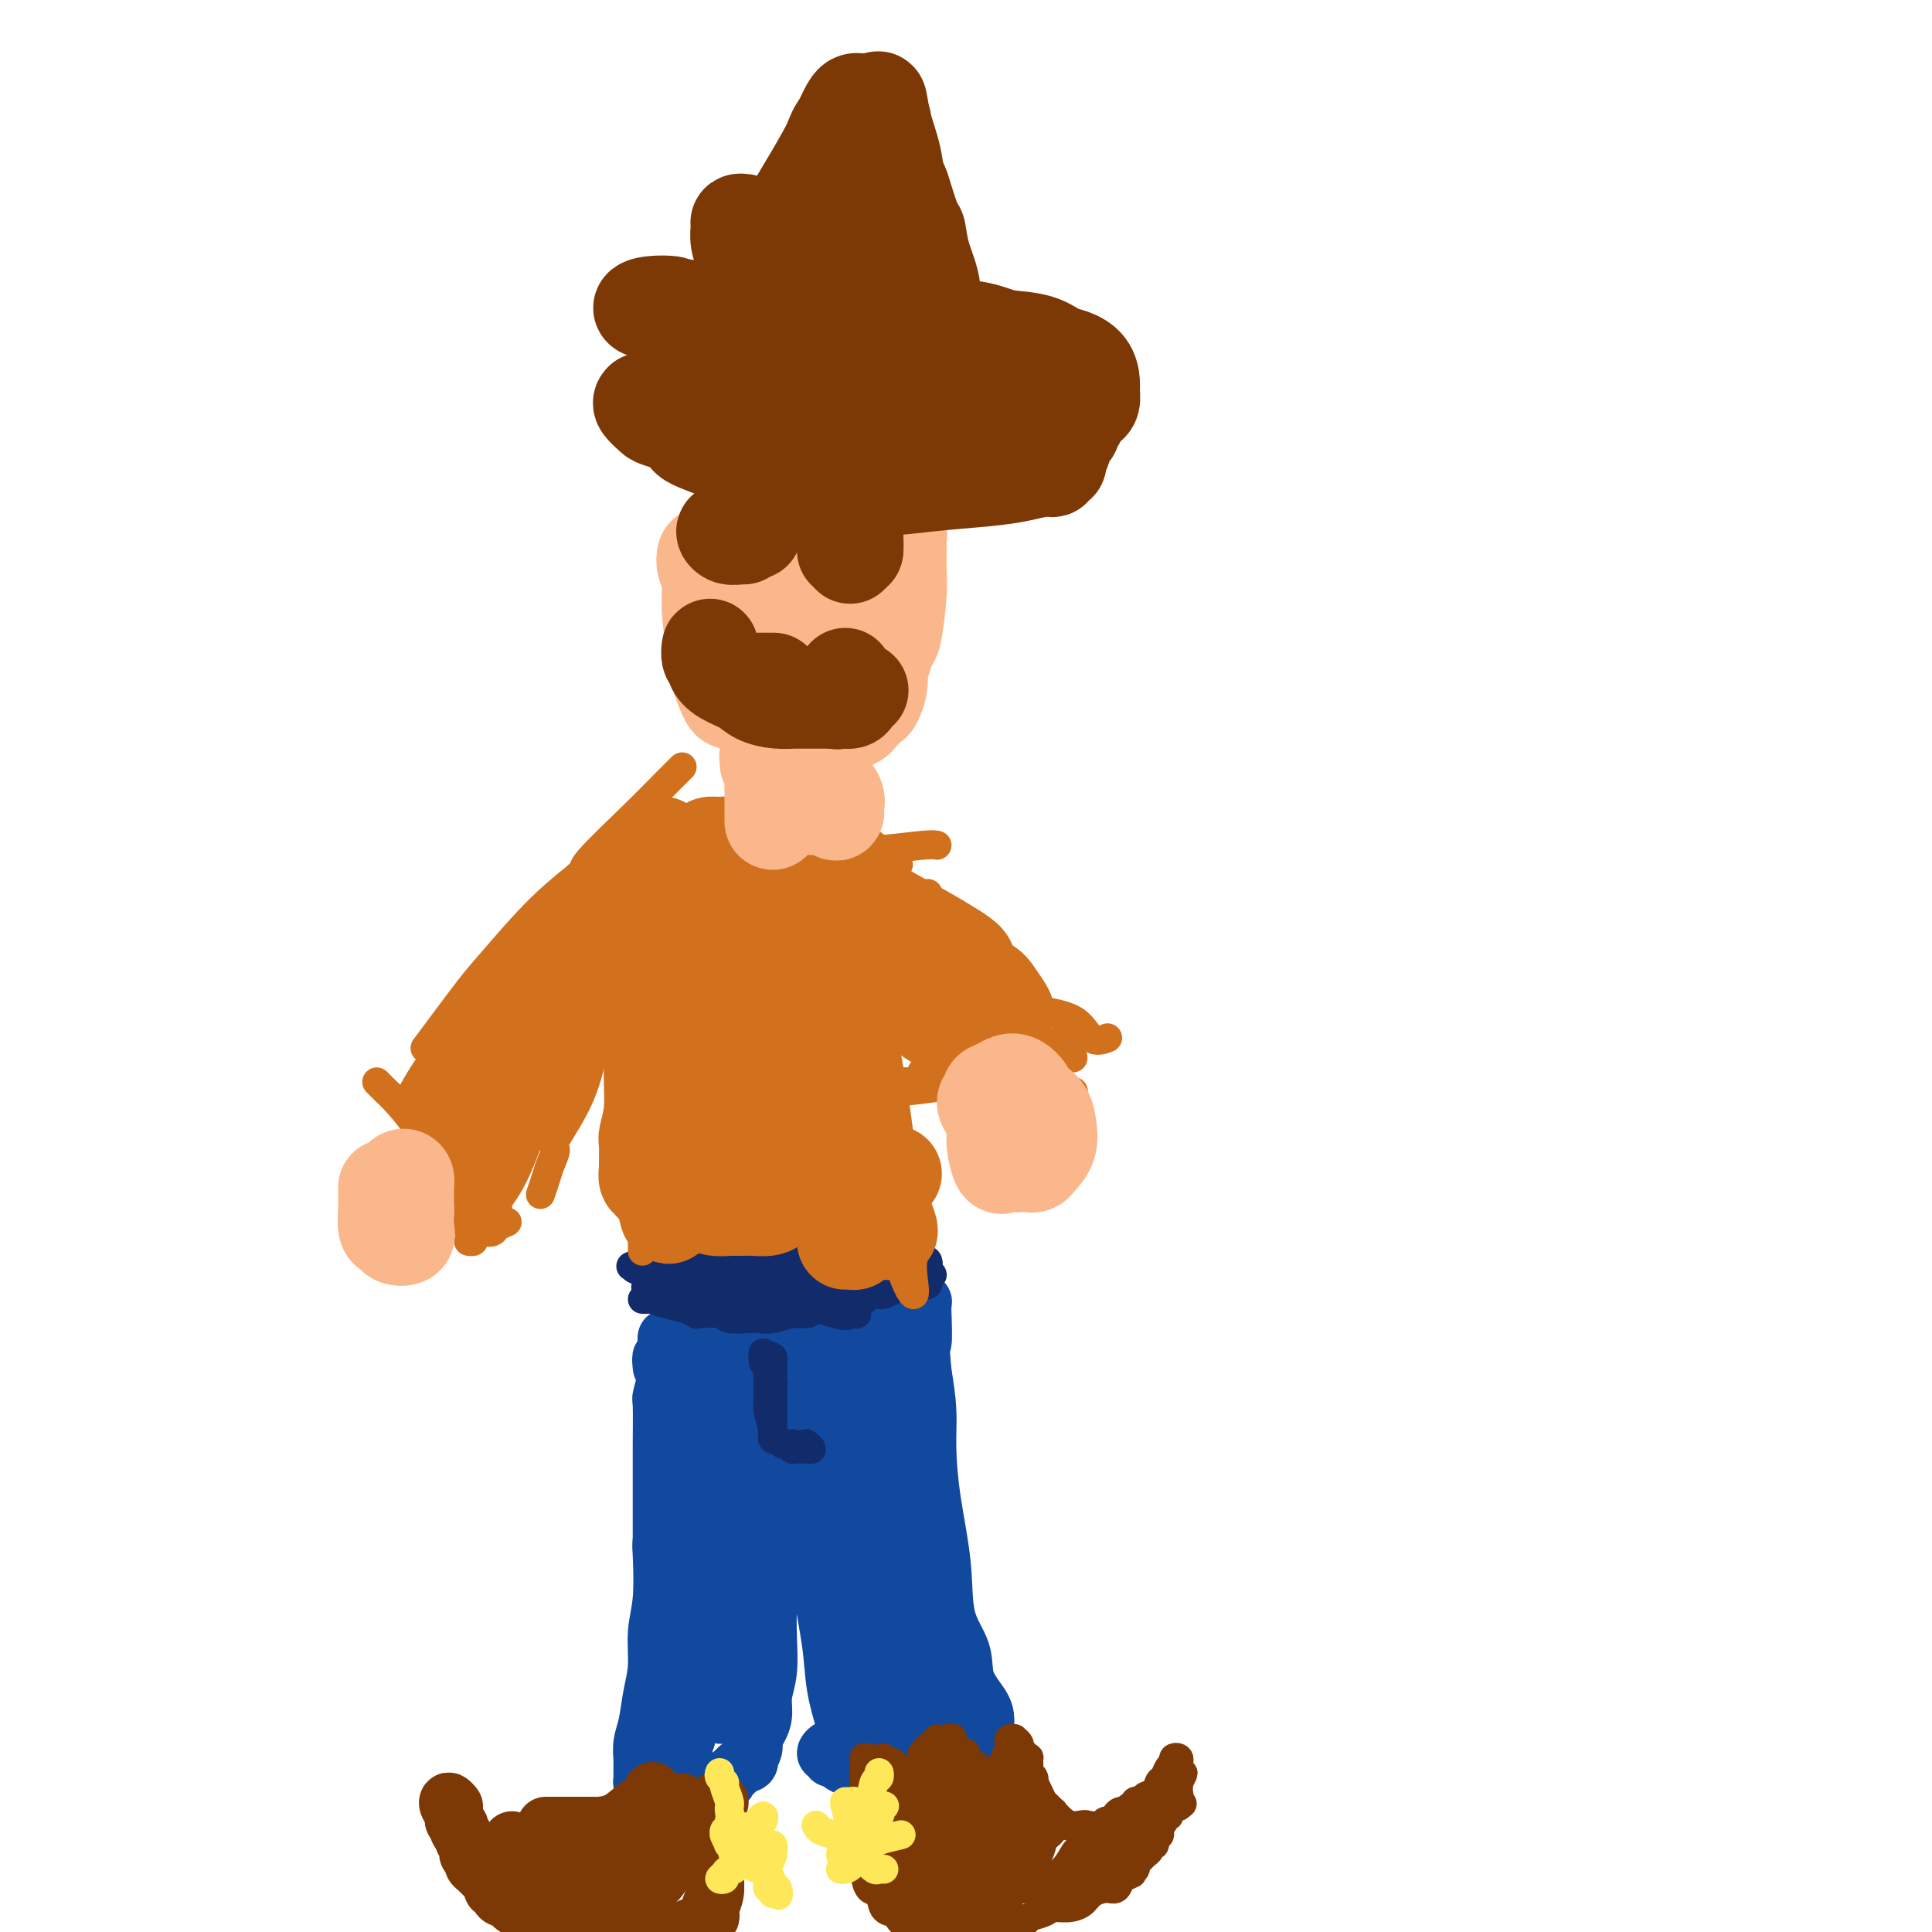 <svg viewBox='0 0 400 400' version='1.1' xmlns='http://www.w3.org/2000/svg' xmlns:xlink='http://www.w3.org/1999/xlink'><g fill='none' stroke='#11499F' stroke-width='12' stroke-linecap='round' stroke-linejoin='round'><path d='M138,277c0.008,1.493 0.016,2.986 0,4c-0.016,1.014 -0.057,1.548 0,2c0.057,0.452 0.211,0.823 0,2c-0.211,1.177 -0.789,3.159 -1,4c-0.211,0.841 -0.057,0.541 0,2c0.057,1.459 0.015,4.678 0,8c-0.015,3.322 -0.004,6.746 0,10c0.004,3.254 0.001,6.338 0,8c-0.001,1.662 -0.000,1.904 0,2c0.000,0.096 0.000,0.048 0,0'/><path d='M137,283c-0.111,-1.036 -0.221,-2.072 0,-2c0.221,0.072 0.774,1.251 1,2c0.226,0.749 0.123,1.066 0,2c-0.123,0.934 -0.268,2.485 0,5c0.268,2.515 0.949,5.995 1,10c0.051,4.005 -0.526,8.536 -1,12c-0.474,3.464 -0.844,5.860 -1,7c-0.156,1.140 -0.097,1.023 0,3c0.097,1.977 0.234,6.048 0,9c-0.234,2.952 -0.837,4.785 -1,7c-0.163,2.215 0.114,4.812 0,7c-0.114,2.188 -0.619,3.968 -1,6c-0.381,2.032 -0.638,4.317 -1,6c-0.362,1.683 -0.829,2.766 -1,4c-0.171,1.234 -0.046,2.621 0,3c0.046,0.379 0.012,-0.248 0,0c-0.012,0.248 -0.003,1.373 0,2c0.003,0.627 0.000,0.755 0,1c-0.000,0.245 0.003,0.605 0,1c-0.003,0.395 -0.012,0.824 0,1c0.012,0.176 0.045,0.100 0,0c-0.045,-0.100 -0.169,-0.223 0,0c0.169,0.223 0.632,0.791 1,1c0.368,0.209 0.640,0.057 1,0c0.360,-0.057 0.809,-0.019 1,0c0.191,0.019 0.125,0.020 1,0c0.875,-0.020 2.692,-0.060 4,0c1.308,0.060 2.107,0.221 3,0c0.893,-0.221 1.878,-0.822 3,-1c1.122,-0.178 2.379,0.067 3,0c0.621,-0.067 0.606,-0.448 1,-1c0.394,-0.552 1.197,-1.276 2,-2'/><path d='M153,366c1.559,-0.863 0.958,-1.022 1,-1c0.042,0.022 0.729,0.224 1,0c0.271,-0.224 0.128,-0.874 0,-1c-0.128,-0.126 -0.240,0.273 0,0c0.240,-0.273 0.834,-1.220 1,-2c0.166,-0.780 -0.095,-1.395 0,-2c0.095,-0.605 0.547,-1.199 1,-2c0.453,-0.801 0.906,-1.807 1,-3c0.094,-1.193 -0.170,-2.573 0,-4c0.170,-1.427 0.774,-2.902 1,-5c0.226,-2.098 0.075,-4.818 0,-7c-0.075,-2.182 -0.073,-3.825 0,-6c0.073,-2.175 0.216,-4.881 0,-7c-0.216,-2.119 -0.790,-3.653 -1,-6c-0.210,-2.347 -0.055,-5.509 0,-8c0.055,-2.491 0.011,-4.310 0,-6c-0.011,-1.690 0.011,-3.250 0,-5c-0.011,-1.750 -0.054,-3.689 0,-5c0.054,-1.311 0.207,-1.993 0,-3c-0.207,-1.007 -0.772,-2.340 -1,-4c-0.228,-1.660 -0.117,-3.648 0,-5c0.117,-1.352 0.241,-2.067 0,-3c-0.241,-0.933 -0.847,-2.085 -1,-3c-0.153,-0.915 0.149,-1.593 0,-2c-0.149,-0.407 -0.747,-0.543 -1,0c-0.253,0.543 -0.161,1.764 0,4c0.161,2.236 0.389,5.487 0,9c-0.389,3.513 -1.397,7.290 -2,12c-0.603,4.710 -0.802,10.355 -1,16'/><path d='M152,317c-0.841,8.968 -0.943,11.887 -1,15c-0.057,3.113 -0.071,6.419 0,9c0.071,2.581 0.225,4.437 0,6c-0.225,1.563 -0.830,2.832 -1,4c-0.170,1.168 0.095,2.233 0,3c-0.095,0.767 -0.551,1.236 -1,1c-0.449,-0.236 -0.890,-1.176 -1,-2c-0.110,-0.824 0.112,-1.532 0,-2c-0.112,-0.468 -0.560,-0.694 -1,-2c-0.440,-1.306 -0.874,-3.690 -1,-7c-0.126,-3.310 0.056,-7.544 0,-12c-0.056,-4.456 -0.350,-9.132 0,-14c0.350,-4.868 1.346,-9.928 2,-13c0.654,-3.072 0.967,-4.158 1,-5c0.033,-0.842 -0.215,-1.442 0,-2c0.215,-0.558 0.894,-1.074 1,0c0.106,1.074 -0.361,3.738 -1,7c-0.639,3.262 -1.449,7.121 -2,10c-0.551,2.879 -0.841,4.777 -1,8c-0.159,3.223 -0.185,7.770 -1,13c-0.815,5.230 -2.419,11.142 -3,15c-0.581,3.858 -0.140,5.662 0,7c0.140,1.338 -0.021,2.212 0,3c0.021,0.788 0.222,1.492 0,1c-0.222,-0.492 -0.868,-2.181 -1,-4c-0.132,-1.819 0.251,-3.770 0,-7c-0.251,-3.230 -1.136,-7.741 -1,-13c0.136,-5.259 1.293,-11.268 2,-17c0.707,-5.732 0.963,-11.188 1,-15c0.037,-3.812 -0.145,-5.981 0,-8c0.145,-2.019 0.616,-3.890 1,-6c0.384,-2.110 0.681,-4.460 1,-6c0.319,-1.540 0.659,-2.270 1,-3'/><path d='M146,281c0.926,-8.646 0.243,-2.760 0,0c-0.243,2.760 -0.044,2.392 0,4c0.044,1.608 -0.065,5.190 0,9c0.065,3.810 0.305,7.849 0,12c-0.305,4.151 -1.153,8.415 -2,13c-0.847,4.585 -1.691,9.492 -2,13c-0.309,3.508 -0.081,5.616 0,7c0.081,1.384 0.015,2.045 0,2c-0.015,-0.045 0.019,-0.796 0,-2c-0.019,-1.204 -0.092,-2.863 0,-6c0.092,-3.137 0.351,-7.754 1,-12c0.649,-4.246 1.690,-8.123 2,-10c0.310,-1.877 -0.109,-1.755 0,-5c0.109,-3.245 0.748,-9.857 1,-14c0.252,-4.143 0.116,-5.816 0,-7c-0.116,-1.184 -0.214,-1.880 0,-2c0.214,-0.120 0.740,0.336 1,2c0.260,1.664 0.256,4.537 0,8c-0.256,3.463 -0.762,7.515 -1,12c-0.238,4.485 -0.207,9.402 -1,15c-0.793,5.598 -2.409,11.876 -3,16c-0.591,4.124 -0.158,6.092 0,7c0.158,0.908 0.042,0.755 0,2c-0.042,1.245 -0.011,3.887 0,6c0.011,2.113 0.000,3.695 0,5c-0.000,1.305 0.010,2.333 0,3c-0.010,0.667 -0.041,0.975 0,1c0.041,0.025 0.155,-0.232 0,0c-0.155,0.232 -0.577,0.955 -1,1c-0.423,0.045 -0.845,-0.586 -1,-1c-0.155,-0.414 -0.042,-0.612 0,-1c0.042,-0.388 0.012,-0.968 0,-1c-0.012,-0.032 -0.006,0.484 0,1'/><path d='M140,359c-0.972,12.214 -0.403,3.748 0,1c0.403,-2.748 0.640,0.222 1,2c0.360,1.778 0.843,2.366 1,3c0.157,0.634 -0.011,1.315 0,2c0.011,0.685 0.201,1.373 0,1c-0.201,-0.373 -0.793,-1.806 -1,-3c-0.207,-1.194 -0.028,-2.148 0,-4c0.028,-1.852 -0.094,-4.601 0,-8c0.094,-3.399 0.403,-7.447 1,-12c0.597,-4.553 1.480,-9.609 2,-14c0.520,-4.391 0.675,-8.115 1,-11c0.325,-2.885 0.819,-4.929 1,-7c0.181,-2.071 0.047,-4.168 0,-6c-0.047,-1.832 -0.009,-3.397 0,-5c0.009,-1.603 -0.013,-3.242 0,-5c0.013,-1.758 0.060,-3.636 0,-5c-0.060,-1.364 -0.226,-2.215 0,-3c0.226,-0.785 0.845,-1.503 1,-2c0.155,-0.497 -0.155,-0.774 0,-1c0.155,-0.226 0.773,-0.401 1,0c0.227,0.401 0.061,1.377 0,2c-0.061,0.623 -0.017,0.892 0,1c0.017,0.108 0.009,0.054 0,0'/><path d='M168,272c0.651,-1.122 1.302,-2.243 2,-3c0.698,-0.757 1.444,-1.149 2,-1c0.556,0.149 0.921,0.838 1,1c0.079,0.162 -0.130,-0.205 0,0c0.130,0.205 0.598,0.980 1,3c0.402,2.020 0.737,5.283 1,9c0.263,3.717 0.455,7.888 0,13c-0.455,5.112 -1.558,11.163 -2,16c-0.442,4.837 -0.224,8.458 0,12c0.224,3.542 0.452,7.005 1,10c0.548,2.995 1.416,5.522 2,8c0.584,2.478 0.886,4.907 1,6c0.114,1.093 0.042,0.850 0,1c-0.042,0.150 -0.053,0.693 0,0c0.053,-0.693 0.169,-2.623 0,-5c-0.169,-2.377 -0.623,-5.201 -1,-9c-0.377,-3.799 -0.676,-8.571 -1,-13c-0.324,-4.429 -0.674,-8.514 -1,-13c-0.326,-4.486 -0.627,-9.375 -1,-13c-0.373,-3.625 -0.817,-5.988 -1,-8c-0.183,-2.012 -0.104,-3.675 0,-5c0.104,-1.325 0.235,-2.313 0,-3c-0.235,-0.687 -0.834,-1.074 -1,-1c-0.166,0.074 0.101,0.608 0,2c-0.101,1.392 -0.570,3.643 -1,7c-0.430,3.357 -0.821,7.820 -1,12c-0.179,4.180 -0.148,8.079 0,13c0.148,4.921 0.411,10.865 1,16c0.589,5.135 1.505,9.459 2,13c0.495,3.541 0.570,6.297 1,9c0.430,2.703 1.215,5.351 2,8'/><path d='M175,357c1.383,10.457 1.842,7.101 2,6c0.158,-1.101 0.015,0.055 0,1c-0.015,0.945 0.097,1.680 0,2c-0.097,0.320 -0.403,0.225 -1,0c-0.597,-0.225 -1.485,-0.581 -2,-1c-0.515,-0.419 -0.657,-0.901 -1,-1c-0.343,-0.099 -0.886,0.185 -1,0c-0.114,-0.185 0.201,-0.838 0,-1c-0.201,-0.162 -0.919,0.168 -1,0c-0.081,-0.168 0.473,-0.833 1,-1c0.527,-0.167 1.026,0.165 2,0c0.974,-0.165 2.423,-0.828 4,-1c1.577,-0.172 3.283,0.147 5,0c1.717,-0.147 3.446,-0.761 4,-1c0.554,-0.239 -0.068,-0.103 1,0c1.068,0.103 3.827,0.173 6,0c2.173,-0.173 3.759,-0.588 5,-1c1.241,-0.412 2.135,-0.822 3,-1c0.865,-0.178 1.699,-0.125 2,0c0.301,0.125 0.070,0.321 0,0c-0.070,-0.321 0.023,-1.158 0,-2c-0.023,-0.842 -0.162,-1.689 -1,-3c-0.838,-1.311 -2.375,-3.087 -3,-5c-0.625,-1.913 -0.340,-3.962 -1,-6c-0.660,-2.038 -2.267,-4.065 -3,-7c-0.733,-2.935 -0.591,-6.778 -1,-11c-0.409,-4.222 -1.367,-8.822 -2,-13c-0.633,-4.178 -0.940,-7.932 -1,-11c-0.060,-3.068 0.126,-5.448 0,-8c-0.126,-2.552 -0.563,-5.276 -1,-8'/><path d='M191,284c-0.773,-8.877 -0.206,-5.568 0,-6c0.206,-0.432 0.052,-4.605 0,-6c-0.052,-1.395 0.000,-0.013 0,0c-0.000,0.013 -0.052,-1.343 0,-2c0.052,-0.657 0.207,-0.617 0,0c-0.207,0.617 -0.777,1.809 -1,4c-0.223,2.191 -0.099,5.382 0,9c0.099,3.618 0.173,7.663 0,13c-0.173,5.337 -0.593,11.965 -1,19c-0.407,7.035 -0.801,14.476 -1,20c-0.199,5.524 -0.203,9.131 0,12c0.203,2.869 0.614,5.001 1,7c0.386,1.999 0.748,3.865 1,5c0.252,1.135 0.393,1.537 0,1c-0.393,-0.537 -1.321,-2.014 -2,-4c-0.679,-1.986 -1.111,-4.480 -2,-8c-0.889,-3.520 -2.235,-8.066 -3,-13c-0.765,-4.934 -0.948,-10.254 -1,-16c-0.052,-5.746 0.025,-11.916 0,-16c-0.025,-4.084 -0.154,-6.081 0,-9c0.154,-2.919 0.591,-6.761 1,-9c0.409,-2.239 0.790,-2.877 1,-3c0.210,-0.123 0.251,0.267 0,2c-0.251,1.733 -0.793,4.807 -1,9c-0.207,4.193 -0.080,9.505 0,16c0.080,6.495 0.111,14.174 0,21c-0.111,6.826 -0.366,12.800 0,17c0.366,4.200 1.352,6.625 2,8c0.648,1.375 0.957,1.698 1,2c0.043,0.302 -0.181,0.581 0,1c0.181,0.419 0.766,0.977 1,1c0.234,0.023 0.117,-0.488 0,-1'/><path d='M187,358c0.803,1.229 0.811,-1.198 1,-4c0.189,-2.802 0.559,-5.977 1,-10c0.441,-4.023 0.952,-8.893 1,-14c0.048,-5.107 -0.368,-10.450 -1,-16c-0.632,-5.550 -1.480,-11.307 -2,-16c-0.520,-4.693 -0.714,-8.324 -1,-11c-0.286,-2.676 -0.666,-4.399 -1,-5c-0.334,-0.601 -0.621,-0.082 -1,-1c-0.379,-0.918 -0.849,-3.273 -1,-5c-0.151,-1.727 0.016,-2.825 0,-4c-0.016,-1.175 -0.214,-2.427 0,-3c0.214,-0.573 0.842,-0.468 1,0c0.158,0.468 -0.154,1.299 0,3c0.154,1.701 0.773,4.274 1,7c0.227,2.726 0.061,5.607 0,9c-0.061,3.393 -0.016,7.298 0,9c0.016,1.702 0.005,1.201 0,1c-0.005,-0.201 -0.002,-0.100 0,0'/><path d='M152,272c1.241,-0.122 2.481,-0.244 3,0c0.519,0.244 0.315,0.853 1,1c0.685,0.147 2.259,-0.169 3,0c0.741,0.169 0.651,0.821 1,1c0.349,0.179 1.138,-0.116 2,0c0.862,0.116 1.796,0.642 2,1c0.204,0.358 -0.323,0.546 -1,1c-0.677,0.454 -1.503,1.172 -2,2c-0.497,0.828 -0.665,1.766 -1,3c-0.335,1.234 -0.836,2.763 -1,4c-0.164,1.237 0.008,2.182 0,3c-0.008,0.818 -0.195,1.508 0,1c0.195,-0.508 0.773,-2.215 1,-3c0.227,-0.785 0.102,-0.649 0,-1c-0.102,-0.351 -0.181,-1.190 0,-2c0.181,-0.810 0.623,-1.590 1,-3c0.377,-1.410 0.689,-3.449 1,-5c0.311,-1.551 0.619,-2.615 1,-4c0.381,-1.385 0.834,-3.091 1,-4c0.166,-0.909 0.044,-1.020 0,-1c-0.044,0.020 -0.011,0.172 0,1c0.011,0.828 0.000,2.330 0,4c-0.000,1.670 0.010,3.506 0,5c-0.010,1.494 -0.041,2.647 0,4c0.041,1.353 0.155,2.907 0,4c-0.155,1.093 -0.577,1.724 -1,2c-0.423,0.276 -0.845,0.198 -1,0c-0.155,-0.198 -0.042,-0.515 0,-1c0.042,-0.485 0.012,-1.139 0,-2c-0.012,-0.861 -0.006,-1.931 0,-3'/><path d='M162,280c0.000,-1.378 0.000,-1.822 0,-2c0.000,-0.178 0.000,-0.089 0,0'/><path d='M189,350c0.890,-0.129 1.779,-0.259 2,0c0.221,0.259 -0.228,0.906 0,1c0.228,0.094 1.133,-0.367 2,0c0.867,0.367 1.695,1.560 2,2c0.305,0.440 0.087,0.126 0,0c-0.087,-0.126 -0.044,-0.063 0,0'/></g>
<g fill='none' stroke='#7C3805' stroke-width='12' stroke-linecap='round' stroke-linejoin='round'><path d='M148,375c0.536,-0.803 1.072,-1.607 1,-2c-0.072,-0.393 -0.752,-0.377 -1,0c-0.248,0.377 -0.066,1.115 0,2c0.066,0.885 0.014,1.918 0,3c-0.014,1.082 0.010,2.212 0,4c-0.010,1.788 -0.054,4.235 0,6c0.054,1.765 0.207,2.850 0,4c-0.207,1.150 -0.773,2.365 -1,3c-0.227,0.635 -0.116,0.691 0,1c0.116,0.309 0.238,0.871 0,1c-0.238,0.129 -0.837,-0.177 -1,0c-0.163,0.177 0.111,0.836 0,1c-0.111,0.164 -0.605,-0.166 -1,0c-0.395,0.166 -0.690,0.829 -1,1c-0.310,0.171 -0.635,-0.150 -1,0c-0.365,0.150 -0.771,0.772 -1,1c-0.229,0.228 -0.283,0.061 -1,0c-0.717,-0.061 -2.098,-0.016 -3,0c-0.902,0.016 -1.324,0.004 -2,0c-0.676,-0.004 -1.606,-0.000 -3,0c-1.394,0.000 -3.252,-0.004 -4,0c-0.748,0.004 -0.384,0.016 -1,0c-0.616,-0.016 -2.210,-0.060 -3,0c-0.790,0.060 -0.774,0.222 -1,0c-0.226,-0.222 -0.694,-0.830 -1,-1c-0.306,-0.170 -0.449,0.098 -1,0c-0.551,-0.098 -1.508,-0.562 -2,-1c-0.492,-0.438 -0.517,-0.849 -1,-1c-0.483,-0.151 -1.424,-0.043 -2,0c-0.576,0.043 -0.788,0.022 -1,0'/><path d='M116,397c-1.510,-0.459 -0.786,-0.108 -1,0c-0.214,0.108 -1.367,-0.027 -2,0c-0.633,0.027 -0.747,0.217 -1,0c-0.253,-0.217 -0.645,-0.842 -1,-1c-0.355,-0.158 -0.674,0.151 -1,0c-0.326,-0.151 -0.660,-0.762 -1,-1c-0.340,-0.238 -0.686,-0.101 -1,0c-0.314,0.101 -0.594,0.168 -1,0c-0.406,-0.168 -0.936,-0.571 -1,-1c-0.064,-0.429 0.337,-0.884 0,-1c-0.337,-0.116 -1.414,0.106 -2,0c-0.586,-0.106 -0.682,-0.539 -1,-1c-0.318,-0.461 -0.858,-0.950 -1,-1c-0.142,-0.050 0.116,0.337 0,0c-0.116,-0.337 -0.604,-1.400 -1,-2c-0.396,-0.600 -0.698,-0.738 -1,-1c-0.302,-0.262 -0.603,-0.647 -1,-1c-0.397,-0.353 -0.891,-0.673 -1,-1c-0.109,-0.327 0.168,-0.661 0,-1c-0.168,-0.339 -0.781,-0.682 -1,-1c-0.219,-0.318 -0.044,-0.610 0,-1c0.044,-0.390 -0.045,-0.878 0,-1c0.045,-0.122 0.222,0.121 0,0c-0.222,-0.121 -0.843,-0.606 -1,-1c-0.157,-0.394 0.150,-0.697 0,-1c-0.150,-0.303 -0.758,-0.606 -1,-1c-0.242,-0.394 -0.117,-0.879 0,-1c0.117,-0.121 0.227,0.122 0,0c-0.227,-0.122 -0.792,-0.610 -1,-1c-0.208,-0.390 -0.059,-0.683 0,-1c0.059,-0.317 0.030,-0.659 0,-1'/><path d='M94,375c-1.491,-2.936 -0.219,-1.278 0,-1c0.219,0.278 -0.617,-0.826 -1,-1c-0.383,-0.174 -0.315,0.582 0,1c0.315,0.418 0.876,0.499 1,1c0.124,0.501 -0.189,1.423 0,2c0.189,0.577 0.880,0.808 1,1c0.120,0.192 -0.331,0.346 0,1c0.331,0.654 1.444,1.808 2,3c0.556,1.192 0.554,2.424 1,3c0.446,0.576 1.341,0.498 2,1c0.659,0.502 1.083,1.585 2,2c0.917,0.415 2.326,0.163 3,0c0.674,-0.163 0.613,-0.236 1,0c0.387,0.236 1.221,0.781 2,1c0.779,0.219 1.503,0.111 2,0c0.497,-0.111 0.766,-0.226 1,0c0.234,0.226 0.434,0.793 1,1c0.566,0.207 1.500,0.054 2,0c0.500,-0.054 0.567,-0.011 1,0c0.433,0.011 1.233,-0.011 2,0c0.767,0.011 1.500,0.056 2,0c0.500,-0.056 0.767,-0.211 1,0c0.233,0.211 0.433,0.789 1,1c0.567,0.211 1.500,0.057 2,0c0.500,-0.057 0.567,-0.015 1,0c0.433,0.015 1.232,0.004 2,0c0.768,-0.004 1.505,-0.001 2,0c0.495,0.001 0.747,0.001 1,0'/><path d='M129,391c4.502,0.446 2.258,0.060 2,0c-0.258,-0.060 1.471,0.205 2,0c0.529,-0.205 -0.142,-0.880 0,-1c0.142,-0.120 1.099,0.315 2,0c0.901,-0.315 1.748,-1.380 2,-2c0.252,-0.620 -0.090,-0.796 0,-1c0.090,-0.204 0.613,-0.436 1,-1c0.387,-0.564 0.640,-1.461 1,-2c0.360,-0.539 0.829,-0.722 1,-1c0.171,-0.278 0.046,-0.653 0,-1c-0.046,-0.347 -0.012,-0.667 0,-1c0.012,-0.333 0.003,-0.681 0,-1c-0.003,-0.319 -0.001,-0.610 0,-1c0.001,-0.390 -0.001,-0.879 0,-1c0.001,-0.121 0.004,0.126 0,0c-0.004,-0.126 -0.015,-0.625 0,-1c0.015,-0.375 0.057,-0.627 0,-1c-0.057,-0.373 -0.211,-0.867 0,-1c0.211,-0.133 0.788,0.096 1,0c0.212,-0.096 0.057,-0.517 0,-1c-0.057,-0.483 -0.018,-1.028 0,-1c0.018,0.028 0.016,0.630 0,1c-0.016,0.370 -0.046,0.507 0,1c0.046,0.493 0.167,1.341 0,2c-0.167,0.659 -0.622,1.130 -1,2c-0.378,0.870 -0.679,2.140 -1,3c-0.321,0.860 -0.663,1.308 -1,2c-0.337,0.692 -0.668,1.626 -1,2c-0.332,0.374 -0.666,0.187 -1,0'/><path d='M136,386c-0.716,1.929 -0.505,1.250 -1,1c-0.495,-0.250 -1.695,-0.071 -2,0c-0.305,0.071 0.286,0.033 0,0c-0.286,-0.033 -1.448,-0.060 -2,0c-0.552,0.060 -0.495,0.209 -1,0c-0.505,-0.209 -1.573,-0.774 -2,-1c-0.427,-0.226 -0.214,-0.113 0,0'/><path d='M106,381c-0.088,0.423 -0.177,0.845 0,1c0.177,0.155 0.619,0.041 1,0c0.381,-0.041 0.701,-0.009 1,0c0.299,0.009 0.578,-0.004 1,0c0.422,0.004 0.987,0.023 2,0c1.013,-0.023 2.473,-0.090 4,0c1.527,0.090 3.120,0.337 5,0c1.880,-0.337 4.046,-1.257 6,-2c1.954,-0.743 3.697,-1.309 5,-2c1.303,-0.691 2.167,-1.505 3,-2c0.833,-0.495 1.636,-0.669 2,-1c0.364,-0.331 0.290,-0.820 0,-1c-0.290,-0.180 -0.797,-0.051 -1,0c-0.203,0.051 -0.101,0.026 0,0'/><path d='M113,378c0.821,-0.000 1.643,-0.000 2,0c0.357,0.000 0.250,0.000 1,0c0.750,-0.000 2.356,-0.001 3,0c0.644,0.001 0.326,0.003 1,0c0.674,-0.003 2.341,-0.013 3,0c0.659,0.013 0.310,0.049 1,0c0.690,-0.049 2.420,-0.182 4,-1c1.580,-0.818 3.011,-2.322 4,-3c0.989,-0.678 1.535,-0.529 2,-1c0.465,-0.471 0.847,-1.563 1,-2c0.153,-0.437 0.076,-0.218 0,0'/></g>
<g fill='none' stroke='#FEE859' stroke-width='6' stroke-linecap='round' stroke-linejoin='round'><path d='M149,367c-0.122,0.318 -0.244,0.636 0,1c0.244,0.364 0.853,0.775 1,1c0.147,0.225 -0.168,0.266 0,1c0.168,0.734 0.820,2.162 1,3c0.180,0.838 -0.110,1.088 0,2c0.110,0.912 0.622,2.487 1,3c0.378,0.513 0.622,-0.036 1,0c0.378,0.036 0.890,0.655 1,1c0.110,0.345 -0.181,0.414 0,1c0.181,0.586 0.833,1.687 1,2c0.167,0.313 -0.151,-0.164 0,0c0.151,0.164 0.771,0.967 1,1c0.229,0.033 0.065,-0.705 0,-1c-0.065,-0.295 -0.033,-0.148 0,0'/><path d='M151,377c0.027,0.788 0.053,1.576 0,2c-0.053,0.424 -0.186,0.482 0,1c0.186,0.518 0.690,1.494 1,2c0.310,0.506 0.427,0.543 1,1c0.573,0.457 1.604,1.334 2,2c0.396,0.666 0.159,1.120 0,1c-0.159,-0.120 -0.238,-0.816 0,-1c0.238,-0.184 0.795,0.143 1,0c0.205,-0.143 0.059,-0.755 0,-1c-0.059,-0.245 -0.029,-0.122 0,0'/><path d='M155,384c0.120,0.455 0.239,0.911 0,1c-0.239,0.089 -0.837,-0.187 -1,0c-0.163,0.187 0.110,0.838 0,1c-0.110,0.162 -0.603,-0.163 -1,0c-0.397,0.163 -0.700,0.815 -1,1c-0.300,0.185 -0.599,-0.097 -1,0c-0.401,0.097 -0.904,0.573 -1,1c-0.096,0.427 0.215,0.804 0,1c-0.215,0.196 -0.954,0.211 -1,0c-0.046,-0.211 0.603,-0.648 1,-1c0.397,-0.352 0.543,-0.619 1,-1c0.457,-0.381 1.226,-0.875 2,-1c0.774,-0.125 1.552,0.119 2,0c0.448,-0.119 0.566,-0.601 1,-1c0.434,-0.399 1.184,-0.716 2,-1c0.816,-0.284 1.697,-0.534 2,-1c0.303,-0.466 0.029,-1.148 0,-1c-0.029,0.148 0.187,1.124 0,2c-0.187,0.876 -0.778,1.650 -1,2c-0.222,0.350 -0.074,0.276 0,1c0.074,0.724 0.075,2.247 0,3c-0.075,0.753 -0.226,0.738 0,1c0.226,0.262 0.830,0.801 1,1c0.170,0.199 -0.094,0.057 0,0c0.094,-0.057 0.547,-0.028 1,0'/><path d='M161,392c0.219,1.157 0.266,-0.450 0,-1c-0.266,-0.550 -0.843,-0.041 -1,0c-0.157,0.041 0.108,-0.385 0,-1c-0.108,-0.615 -0.590,-1.419 -1,-2c-0.410,-0.581 -0.748,-0.938 -1,-1c-0.252,-0.062 -0.416,0.171 -1,0c-0.584,-0.171 -1.586,-0.746 -2,-1c-0.414,-0.254 -0.240,-0.188 -1,-1c-0.760,-0.812 -2.453,-2.501 -3,-3c-0.547,-0.499 0.054,0.191 0,0c-0.054,-0.191 -0.761,-1.264 -1,-2c-0.239,-0.736 -0.008,-1.136 0,-1c0.008,0.136 -0.205,0.807 0,1c0.205,0.193 0.828,-0.092 1,0c0.172,0.092 -0.108,0.560 0,1c0.108,0.440 0.603,0.852 1,1c0.397,0.148 0.695,0.033 1,0c0.305,-0.033 0.617,0.016 1,0c0.383,-0.016 0.838,-0.099 1,0c0.162,0.099 0.032,0.378 0,0c-0.032,-0.378 0.033,-1.412 0,-2c-0.033,-0.588 -0.166,-0.729 0,-1c0.166,-0.271 0.630,-0.671 1,-1c0.370,-0.329 0.646,-0.585 1,-1c0.354,-0.415 0.786,-0.987 1,-1c0.214,-0.013 0.212,0.535 0,1c-0.212,0.465 -0.632,0.847 -1,1c-0.368,0.153 -0.684,0.076 -1,0'/><path d='M156,378c-0.090,-0.440 -0.816,0.459 -1,1c-0.184,0.541 0.174,0.723 0,1c-0.174,0.277 -0.880,0.649 -1,1c-0.120,0.351 0.346,0.683 0,1c-0.346,0.317 -1.505,0.621 -2,1c-0.495,0.379 -0.326,0.833 0,1c0.326,0.167 0.807,0.048 1,0c0.193,-0.048 0.096,-0.024 0,0'/></g>
<g fill='none' stroke='#7C3805' stroke-width='6' stroke-linecap='round' stroke-linejoin='round'><path d='M180,364c-0.423,0.049 -0.845,0.097 -1,0c-0.155,-0.097 -0.041,-0.341 0,0c0.041,0.341 0.011,1.265 0,2c-0.011,0.735 -0.001,1.280 0,3c0.001,1.720 -0.007,4.616 0,7c0.007,2.384 0.028,4.257 0,6c-0.028,1.743 -0.106,3.356 0,5c0.106,1.644 0.395,3.318 1,4c0.605,0.682 1.526,0.371 2,1c0.474,0.629 0.501,2.197 1,3c0.499,0.803 1.470,0.842 2,1c0.530,0.158 0.619,0.435 1,1c0.381,0.565 1.055,1.419 2,2c0.945,0.581 2.161,0.889 3,1c0.839,0.111 1.301,0.026 2,0c0.699,-0.026 1.633,0.007 2,0c0.367,-0.007 0.165,-0.054 1,0c0.835,0.054 2.708,0.208 4,0c1.292,-0.208 2.004,-0.777 3,-1c0.996,-0.223 2.277,-0.101 3,0c0.723,0.101 0.889,0.181 2,0c1.111,-0.181 3.168,-0.622 4,-1c0.832,-0.378 0.439,-0.692 1,-1c0.561,-0.308 2.074,-0.611 3,-1c0.926,-0.389 1.263,-0.865 2,-1c0.737,-0.135 1.875,0.070 3,0c1.125,-0.070 2.238,-0.417 3,-1c0.762,-0.583 1.173,-1.404 2,-2c0.827,-0.596 2.069,-0.968 3,-1c0.931,-0.032 1.552,0.277 2,0c0.448,-0.277 0.724,-1.138 1,-2'/><path d='M232,389c3.483,-1.571 2.190,-0.998 2,-1c-0.190,-0.002 0.724,-0.578 1,-1c0.276,-0.422 -0.085,-0.692 0,-1c0.085,-0.308 0.615,-0.656 1,-1c0.385,-0.344 0.624,-0.684 1,-1c0.376,-0.316 0.889,-0.610 1,-1c0.111,-0.390 -0.181,-0.878 0,-1c0.181,-0.122 0.833,0.121 1,0c0.167,-0.121 -0.153,-0.606 0,-1c0.153,-0.394 0.777,-0.697 1,-1c0.223,-0.303 0.045,-0.607 0,-1c-0.045,-0.393 0.045,-0.875 0,-1c-0.045,-0.125 -0.223,0.107 0,0c0.223,-0.107 0.848,-0.553 1,-1c0.152,-0.447 -0.170,-0.894 0,-1c0.170,-0.106 0.830,0.130 1,0c0.170,-0.130 -0.152,-0.627 0,-1c0.152,-0.373 0.776,-0.621 1,-1c0.224,-0.379 0.046,-0.889 0,-1c-0.046,-0.111 0.040,0.178 0,0c-0.040,-0.178 -0.207,-0.822 0,-1c0.207,-0.178 0.787,0.110 1,0c0.213,-0.110 0.057,-0.617 0,-1c-0.057,-0.383 -0.015,-0.642 0,-1c0.015,-0.358 0.004,-0.817 0,-1c-0.004,-0.183 -0.002,-0.092 0,0'/><path d='M244,369c1.857,-3.273 0.499,-1.455 0,-1c-0.499,0.455 -0.138,-0.453 0,-1c0.138,-0.547 0.052,-0.732 0,-1c-0.052,-0.268 -0.069,-0.620 0,-1c0.069,-0.380 0.226,-0.788 0,-1c-0.226,-0.212 -0.834,-0.227 -1,0c-0.166,0.227 0.112,0.694 0,1c-0.112,0.306 -0.612,0.449 -1,1c-0.388,0.551 -0.664,1.510 -1,2c-0.336,0.490 -0.734,0.510 -1,1c-0.266,0.490 -0.401,1.451 -1,2c-0.599,0.549 -1.662,0.687 -2,1c-0.338,0.313 0.050,0.801 0,1c-0.050,0.199 -0.538,0.110 -1,0c-0.462,-0.110 -0.897,-0.240 -1,0c-0.103,0.240 0.126,0.852 0,1c-0.126,0.148 -0.606,-0.166 -1,0c-0.394,0.166 -0.701,0.814 -1,1c-0.299,0.186 -0.590,-0.090 -1,0c-0.410,0.090 -0.939,0.546 -1,1c-0.061,0.454 0.344,0.905 0,1c-0.344,0.095 -1.439,-0.167 -2,0c-0.561,0.167 -0.589,0.762 -1,1c-0.411,0.238 -1.206,0.119 -2,0'/><path d='M226,378c-2.901,1.857 -1.152,0.501 -1,0c0.152,-0.501 -1.293,-0.147 -2,0c-0.707,0.147 -0.676,0.086 -1,0c-0.324,-0.086 -1.005,-0.199 -2,-1c-0.995,-0.801 -2.305,-2.291 -3,-3c-0.695,-0.709 -0.774,-0.638 -1,-1c-0.226,-0.362 -0.600,-1.158 -1,-2c-0.400,-0.842 -0.825,-1.730 -1,-2c-0.175,-0.270 -0.100,0.078 0,0c0.100,-0.078 0.224,-0.580 0,-1c-0.224,-0.420 -0.795,-0.756 -1,-1c-0.205,-0.244 -0.045,-0.394 0,-1c0.045,-0.606 -0.025,-1.668 0,-2c0.025,-0.332 0.146,0.065 0,0c-0.146,-0.065 -0.560,-0.592 -1,-1c-0.440,-0.408 -0.906,-0.699 -1,-1c-0.094,-0.301 0.185,-0.613 0,-1c-0.185,-0.387 -0.833,-0.848 -1,-1c-0.167,-0.152 0.148,0.005 0,0c-0.148,-0.005 -0.757,-0.171 -1,0c-0.243,0.171 -0.118,0.678 0,1c0.118,0.322 0.228,0.457 0,1c-0.228,0.543 -0.796,1.492 -1,2c-0.204,0.508 -0.044,0.575 0,1c0.044,0.425 -0.030,1.207 0,2c0.030,0.793 0.162,1.598 0,2c-0.162,0.402 -0.618,0.401 -1,0c-0.382,-0.401 -0.691,-1.200 -1,-2'/><path d='M206,367c-0.500,1.167 -0.250,0.583 0,0'/><path d='M194,360c-0.196,0.225 -0.392,0.451 -1,1c-0.608,0.549 -1.627,1.422 -2,2c-0.373,0.578 -0.100,0.863 0,1c0.100,0.137 0.027,0.128 0,1c-0.027,0.872 -0.008,2.625 0,5c0.008,2.375 0.004,5.372 0,8c-0.004,2.628 -0.008,4.885 0,7c0.008,2.115 0.027,4.086 0,5c-0.027,0.914 -0.101,0.771 0,1c0.101,0.229 0.377,0.830 0,1c-0.377,0.170 -1.406,-0.089 -2,-1c-0.594,-0.911 -0.751,-2.472 -1,-4c-0.249,-1.528 -0.589,-3.022 -1,-5c-0.411,-1.978 -0.895,-4.440 -1,-7c-0.105,-2.560 0.167,-5.220 0,-7c-0.167,-1.780 -0.773,-2.682 -1,-3c-0.227,-0.318 -0.075,-0.051 0,1c0.075,1.051 0.072,2.888 0,5c-0.072,2.112 -0.215,4.499 0,7c0.215,2.501 0.787,5.117 1,7c0.213,1.883 0.068,3.033 0,4c-0.068,0.967 -0.060,1.753 0,2c0.060,0.247 0.170,-0.043 0,-1c-0.170,-0.957 -0.621,-2.582 -1,-4c-0.379,-1.418 -0.686,-2.630 -1,-4c-0.314,-1.370 -0.635,-2.899 -1,-5c-0.365,-2.101 -0.774,-4.774 -1,-7c-0.226,-2.226 -0.271,-4.005 0,-5c0.271,-0.995 0.856,-1.205 1,-1c0.144,0.205 -0.154,0.824 0,2c0.154,1.176 0.758,2.907 1,5c0.242,2.093 0.121,4.546 0,7'/><path d='M184,378c0.535,3.591 0.872,6.069 1,8c0.128,1.931 0.046,3.316 0,5c-0.046,1.684 -0.055,3.667 0,4c0.055,0.333 0.175,-0.983 0,-2c-0.175,-1.017 -0.643,-1.734 -1,-3c-0.357,-1.266 -0.601,-3.082 -1,-5c-0.399,-1.918 -0.952,-3.940 -1,-6c-0.048,-2.060 0.411,-4.158 1,-6c0.589,-1.842 1.309,-3.427 2,-4c0.691,-0.573 1.355,-0.133 2,0c0.645,0.133 1.273,-0.040 2,1c0.727,1.040 1.554,3.294 2,6c0.446,2.706 0.512,5.866 1,9c0.488,3.134 1.398,6.244 2,9c0.602,2.756 0.894,5.159 1,6c0.106,0.841 0.025,0.122 0,0c-0.025,-0.122 0.008,0.354 0,0c-0.008,-0.354 -0.055,-1.539 0,-3c0.055,-1.461 0.213,-3.198 0,-5c-0.213,-1.802 -0.796,-3.669 -1,-6c-0.204,-2.331 -0.030,-5.124 0,-8c0.030,-2.876 -0.083,-5.834 0,-9c0.083,-3.166 0.364,-6.542 1,-8c0.636,-1.458 1.629,-1.000 2,-1c0.371,0.000 0.122,-0.457 0,0c-0.122,0.457 -0.115,1.830 0,4c0.115,2.170 0.340,5.138 0,8c-0.340,2.862 -1.245,5.617 -2,9c-0.755,3.383 -1.358,7.395 -2,10c-0.642,2.605 -1.321,3.802 -2,5'/><path d='M191,396c-1.349,4.171 -1.720,2.599 -2,2c-0.280,-0.599 -0.468,-0.225 -1,0c-0.532,0.225 -1.406,0.302 -2,-1c-0.594,-1.302 -0.907,-3.981 -1,-6c-0.093,-2.019 0.033,-3.378 0,-5c-0.033,-1.622 -0.225,-3.508 0,-5c0.225,-1.492 0.868,-2.591 1,-3c0.132,-0.409 -0.248,-0.127 0,0c0.248,0.127 1.124,0.099 2,1c0.876,0.901 1.753,2.732 2,3c0.247,0.268 -0.134,-1.026 0,0c0.134,1.026 0.783,4.372 1,7c0.217,2.628 0.001,4.539 0,6c-0.001,1.461 0.212,2.471 0,3c-0.212,0.529 -0.848,0.575 -1,0c-0.152,-0.575 0.179,-1.771 0,-3c-0.179,-1.229 -0.868,-2.491 -1,-4c-0.132,-1.509 0.294,-3.266 1,-6c0.706,-2.734 1.692,-6.445 3,-10c1.308,-3.555 2.939,-6.954 4,-9c1.061,-2.046 1.552,-2.740 2,-3c0.448,-0.260 0.852,-0.086 1,0c0.148,0.086 0.040,0.084 0,1c-0.040,0.916 -0.011,2.750 0,5c0.011,2.250 0.003,4.915 0,8c-0.003,3.085 -0.001,6.591 0,10c0.001,3.409 0.000,6.720 0,9c-0.000,2.280 -0.000,3.529 0,4c0.000,0.471 0.000,0.165 0,0c-0.000,-0.165 -0.000,-0.190 0,-1c0.000,-0.810 0.000,-2.405 0,-4'/><path d='M200,395c-0.008,-1.479 -0.027,-2.678 0,-5c0.027,-2.322 0.102,-5.768 0,-9c-0.102,-3.232 -0.381,-6.251 0,-9c0.381,-2.749 1.422,-5.228 2,-6c0.578,-0.772 0.694,0.164 1,1c0.306,0.836 0.802,1.572 1,3c0.198,1.428 0.099,3.550 0,6c-0.099,2.450 -0.197,5.229 -1,8c-0.803,2.771 -2.310,5.533 -3,8c-0.690,2.467 -0.564,4.640 -1,6c-0.436,1.360 -1.435,1.909 -2,2c-0.565,0.091 -0.696,-0.274 -1,-1c-0.304,-0.726 -0.781,-1.813 -1,-3c-0.219,-1.187 -0.181,-2.474 0,-4c0.181,-1.526 0.507,-3.293 1,-5c0.493,-1.707 1.155,-3.356 2,-5c0.845,-1.644 1.873,-3.282 3,-5c1.127,-1.718 2.355,-3.516 3,-5c0.645,-1.484 0.709,-2.654 1,-3c0.291,-0.346 0.811,0.132 1,0c0.189,-0.132 0.048,-0.873 0,-1c-0.048,-0.127 -0.003,0.361 0,1c0.003,0.639 -0.038,1.429 0,3c0.038,1.571 0.154,3.924 0,6c-0.154,2.076 -0.577,3.875 -1,6c-0.423,2.125 -0.845,4.575 -1,7c-0.155,2.425 -0.041,4.825 0,6c0.041,1.175 0.011,1.124 0,1c-0.011,-0.124 -0.003,-0.321 0,-1c0.003,-0.679 0.002,-1.839 0,-3'/><path d='M204,394c0.177,-1.613 0.621,-4.147 1,-7c0.379,-2.853 0.695,-6.027 1,-9c0.305,-2.973 0.600,-5.747 1,-8c0.400,-2.253 0.907,-3.987 1,-4c0.093,-0.013 -0.227,1.693 0,3c0.227,1.307 1.000,2.215 1,4c-0.000,1.785 -0.774,4.448 -1,7c-0.226,2.552 0.097,4.992 0,7c-0.097,2.008 -0.615,3.585 -1,5c-0.385,1.415 -0.639,2.668 -1,3c-0.361,0.332 -0.831,-0.259 -1,-1c-0.169,-0.741 -0.038,-1.633 0,-2c0.038,-0.367 -0.016,-0.208 0,-1c0.016,-0.792 0.102,-2.534 0,-4c-0.102,-1.466 -0.392,-2.656 0,-4c0.392,-1.344 1.467,-2.841 2,-4c0.533,-1.159 0.525,-1.981 1,-3c0.475,-1.019 1.434,-2.235 2,-3c0.566,-0.765 0.738,-1.079 1,-1c0.262,0.079 0.613,0.552 1,1c0.387,0.448 0.808,0.873 1,2c0.192,1.127 0.153,2.958 0,5c-0.153,2.042 -0.419,4.296 -1,6c-0.581,1.704 -1.476,2.857 -2,4c-0.524,1.143 -0.678,2.277 -1,3c-0.322,0.723 -0.813,1.036 -1,1c-0.187,-0.036 -0.071,-0.422 0,-1c0.071,-0.578 0.096,-1.348 0,-2c-0.096,-0.652 -0.313,-1.186 0,-2c0.313,-0.814 1.157,-1.907 2,-3'/><path d='M210,386c0.741,-1.816 2.095,-2.855 3,-4c0.905,-1.145 1.363,-2.395 2,-3c0.637,-0.605 1.454,-0.563 2,-1c0.546,-0.437 0.823,-1.351 1,-2c0.177,-0.649 0.256,-1.031 0,-1c-0.256,0.031 -0.847,0.477 -1,1c-0.153,0.523 0.132,1.124 0,2c-0.132,0.876 -0.680,2.028 -1,3c-0.320,0.972 -0.411,1.763 -1,3c-0.589,1.237 -1.674,2.919 -2,4c-0.326,1.081 0.108,1.562 0,2c-0.108,0.438 -0.757,0.834 -1,1c-0.243,0.166 -0.078,0.101 0,0c0.078,-0.101 0.069,-0.239 0,-1c-0.069,-0.761 -0.199,-2.145 0,-3c0.199,-0.855 0.726,-1.182 1,-2c0.274,-0.818 0.296,-2.128 1,-3c0.704,-0.872 2.090,-1.305 3,-2c0.910,-0.695 1.343,-1.651 2,-2c0.657,-0.349 1.539,-0.091 2,0c0.461,0.091 0.502,0.013 1,0c0.498,-0.013 1.455,0.038 2,0c0.545,-0.038 0.680,-0.164 1,0c0.320,0.164 0.826,0.620 1,1c0.174,0.380 0.017,0.685 0,1c-0.017,0.315 0.105,0.641 0,1c-0.105,0.359 -0.437,0.751 -1,1c-0.563,0.249 -1.357,0.355 -2,1c-0.643,0.645 -1.135,1.827 -2,3c-0.865,1.173 -2.104,2.335 -3,3c-0.896,0.665 -1.448,0.832 -2,1'/><path d='M216,390c-1.989,1.634 -1.963,1.221 -2,1c-0.037,-0.221 -0.139,-0.248 0,0c0.139,0.248 0.518,0.772 2,0c1.482,-0.772 4.067,-2.840 6,-4c1.933,-1.160 3.215,-1.411 4,-2c0.785,-0.589 1.073,-1.514 2,-2c0.927,-0.486 2.494,-0.531 3,-1c0.506,-0.469 -0.050,-1.362 0,-2c0.050,-0.638 0.704,-1.019 1,-1c0.296,0.019 0.234,0.440 0,1c-0.234,0.560 -0.640,1.261 -1,2c-0.360,0.739 -0.673,1.516 -1,2c-0.327,0.484 -0.669,0.673 -1,1c-0.331,0.327 -0.650,0.791 -1,1c-0.350,0.209 -0.732,0.162 -1,0c-0.268,-0.162 -0.423,-0.438 0,-1c0.423,-0.562 1.424,-1.410 2,-2c0.576,-0.590 0.728,-0.922 1,-1c0.272,-0.078 0.663,0.096 1,0c0.337,-0.096 0.620,-0.464 1,-1c0.380,-0.536 0.857,-1.242 1,-1c0.143,0.242 -0.047,1.430 0,2c0.047,0.570 0.332,0.520 0,1c-0.332,0.480 -1.279,1.491 -2,2c-0.721,0.509 -1.214,0.518 -2,1c-0.786,0.482 -1.866,1.437 -3,2c-1.134,0.563 -2.324,0.732 -3,1c-0.676,0.268 -0.838,0.634 -1,1'/><path d='M222,390c-1.809,1.131 -0.832,0.459 0,0c0.832,-0.459 1.519,-0.704 2,-1c0.481,-0.296 0.756,-0.642 2,-2c1.244,-1.358 3.458,-3.727 5,-5c1.542,-1.273 2.413,-1.449 3,-2c0.587,-0.551 0.891,-1.477 1,-2c0.109,-0.523 0.022,-0.642 0,-1c-0.022,-0.358 0.019,-0.955 0,-1c-0.019,-0.045 -0.100,0.460 0,1c0.100,0.540 0.381,1.113 0,2c-0.381,0.887 -1.423,2.088 -2,3c-0.577,0.912 -0.689,1.534 -1,2c-0.311,0.466 -0.823,0.774 -1,1c-0.177,0.226 -0.020,0.369 0,0c0.020,-0.369 -0.097,-1.250 0,-2c0.097,-0.750 0.407,-1.367 1,-2c0.593,-0.633 1.469,-1.280 2,-2c0.531,-0.720 0.717,-1.511 1,-2c0.283,-0.489 0.661,-0.674 1,-1c0.339,-0.326 0.638,-0.792 1,-1c0.362,-0.208 0.788,-0.159 1,0c0.212,0.159 0.211,0.427 0,1c-0.211,0.573 -0.632,1.449 -1,2c-0.368,0.551 -0.684,0.775 -1,1'/><path d='M236,379c-0.227,0.617 -0.793,0.659 -1,1c-0.207,0.341 -0.055,0.982 0,1c0.055,0.018 0.014,-0.587 0,-1c-0.014,-0.413 0.000,-0.635 0,-1c-0.000,-0.365 -0.015,-0.872 0,-1c0.015,-0.128 0.061,0.124 0,0c-0.061,-0.124 -0.228,-0.625 0,-1c0.228,-0.375 0.850,-0.623 1,-1c0.150,-0.377 -0.171,-0.882 0,-1c0.171,-0.118 0.834,0.150 1,0c0.166,-0.150 -0.166,-0.717 0,-1c0.166,-0.283 0.830,-0.280 1,0c0.170,0.280 -0.155,0.837 0,1c0.155,0.163 0.788,-0.068 1,0c0.212,0.068 0.001,0.434 0,1c-0.001,0.566 0.206,1.330 0,2c-0.206,0.670 -0.827,1.244 -1,2c-0.173,0.756 0.100,1.692 0,2c-0.100,0.308 -0.575,-0.012 -1,0c-0.425,0.012 -0.799,0.355 -1,0c-0.201,-0.355 -0.227,-1.408 0,-2c0.227,-0.592 0.709,-0.723 1,-1c0.291,-0.277 0.393,-0.701 1,-1c0.607,-0.299 1.721,-0.472 2,-1c0.279,-0.528 -0.276,-1.409 0,-2c0.276,-0.591 1.382,-0.890 2,-1c0.618,-0.110 0.748,-0.031 1,0c0.252,0.031 0.626,0.016 1,0'/><path d='M244,374c1.333,-1.000 0.667,-0.500 0,0'/></g>
<g fill='none' stroke='#FEE859' stroke-width='6' stroke-linecap='round' stroke-linejoin='round'><path d='M177,374c0.085,-0.424 0.169,-0.848 0,-1c-0.169,-0.152 -0.593,-0.032 -1,0c-0.407,0.032 -0.797,-0.024 -1,0c-0.203,0.024 -0.219,0.130 0,1c0.219,0.870 0.674,2.506 1,4c0.326,1.494 0.522,2.845 1,4c0.478,1.155 1.239,2.113 2,3c0.761,0.887 1.524,1.702 2,2c0.476,0.298 0.667,0.080 1,0c0.333,-0.080 0.810,-0.023 1,0c0.190,0.023 0.095,0.011 0,0'/><path d='M174,384c0.232,-0.808 0.464,-1.617 1,-2c0.536,-0.383 1.377,-0.341 2,-1c0.623,-0.659 1.029,-2.019 2,-3c0.971,-0.981 2.508,-1.583 3,-2c0.492,-0.417 -0.060,-0.651 0,-1c0.060,-0.349 0.731,-0.814 1,-1c0.269,-0.186 0.134,-0.093 0,0'/><path d='M182,368c-0.026,-0.528 -0.053,-1.056 0,-1c0.053,0.056 0.184,0.697 0,1c-0.184,0.303 -0.683,0.267 -1,1c-0.317,0.733 -0.453,2.235 -1,4c-0.547,1.765 -1.506,3.793 -2,6c-0.494,2.207 -0.524,4.591 -1,6c-0.476,1.409 -1.397,1.841 -2,2c-0.603,0.159 -0.886,0.045 -1,0c-0.114,-0.045 -0.057,-0.023 0,0'/><path d='M169,378c-0.043,-0.091 -0.086,-0.182 0,0c0.086,0.182 0.303,0.638 1,1c0.697,0.362 1.876,0.629 3,1c1.124,0.371 2.193,0.845 4,1c1.807,0.155 4.350,-0.010 5,0c0.650,0.010 -0.594,0.195 0,0c0.594,-0.195 3.027,-0.770 4,-1c0.973,-0.230 0.487,-0.115 0,0'/></g>
<g fill='none' stroke='#122B6A' stroke-width='6' stroke-linecap='round' stroke-linejoin='round'><path d='M135,269c-0.945,-0.007 -1.890,-0.013 -2,0c-0.110,0.013 0.615,0.046 1,0c0.385,-0.046 0.429,-0.170 1,0c0.571,0.170 1.670,0.633 3,1c1.330,0.367 2.892,0.638 4,1c1.108,0.362 1.760,0.815 2,1c0.240,0.185 0.066,0.102 1,0c0.934,-0.102 2.976,-0.222 4,0c1.024,0.222 1.029,0.788 2,1c0.971,0.212 2.907,0.072 4,0c1.093,-0.072 1.343,-0.075 2,0c0.657,0.075 1.723,0.228 3,0c1.277,-0.228 2.767,-0.835 4,-1c1.233,-0.165 2.211,0.114 3,0c0.789,-0.114 1.390,-0.619 2,-1c0.610,-0.381 1.227,-0.637 2,-1c0.773,-0.363 1.700,-0.833 2,-1c0.300,-0.167 -0.027,-0.031 0,0c0.027,0.031 0.406,-0.044 1,0c0.594,0.044 1.401,0.208 2,0c0.599,-0.208 0.991,-0.788 1,-1c0.009,-0.212 -0.364,-0.056 0,0c0.364,0.056 1.463,0.012 2,0c0.537,-0.012 0.510,0.009 1,0c0.490,-0.009 1.497,-0.047 2,0c0.503,0.047 0.502,0.181 1,0c0.498,-0.181 1.495,-0.675 2,-1c0.505,-0.325 0.517,-0.479 1,-1c0.483,-0.521 1.438,-1.410 2,-2c0.562,-0.590 0.732,-0.883 1,-1c0.268,-0.117 0.634,-0.059 1,0'/><path d='M190,263c1.325,-0.709 1.136,0.020 1,0c-0.136,-0.020 -0.220,-0.789 0,-1c0.220,-0.211 0.744,0.136 1,0c0.256,-0.136 0.243,-0.754 0,-1c-0.243,-0.246 -0.717,-0.118 -1,0c-0.283,0.118 -0.374,0.228 -1,0c-0.626,-0.228 -1.788,-0.794 -3,-1c-1.212,-0.206 -2.475,-0.051 -4,0c-1.525,0.051 -3.311,-0.000 -5,0c-1.689,0.000 -3.282,0.052 -5,0c-1.718,-0.052 -3.561,-0.209 -5,0c-1.439,0.209 -2.476,0.784 -3,1c-0.524,0.216 -0.537,0.072 -1,0c-0.463,-0.072 -1.377,-0.072 -2,0c-0.623,0.072 -0.957,0.215 -2,0c-1.043,-0.215 -2.796,-0.787 -4,-1c-1.204,-0.213 -1.859,-0.067 -3,0c-1.141,0.067 -2.768,0.057 -4,0c-1.232,-0.057 -2.070,-0.159 -3,0c-0.930,0.159 -1.954,0.578 -3,1c-1.046,0.422 -2.115,0.845 -3,1c-0.885,0.155 -1.584,0.042 -2,0c-0.416,-0.042 -0.547,-0.012 -1,0c-0.453,0.012 -1.226,0.006 -2,0'/><path d='M135,262c-8.222,0.311 -2.777,0.087 -1,0c1.777,-0.087 -0.114,-0.038 -1,0c-0.886,0.038 -0.766,0.063 -1,0c-0.234,-0.063 -0.822,-0.215 -1,0c-0.178,0.215 0.054,0.796 1,1c0.946,0.204 2.605,0.029 4,0c1.395,-0.029 2.527,0.086 4,0c1.473,-0.086 3.287,-0.373 6,0c2.713,0.373 6.326,1.406 10,2c3.674,0.594 7.409,0.748 10,1c2.591,0.252 4.038,0.604 5,1c0.962,0.396 1.440,0.838 2,1c0.560,0.162 1.203,0.043 2,0c0.797,-0.043 1.746,-0.011 2,0c0.254,0.011 -0.189,-0.001 0,0c0.189,0.001 1.010,0.014 1,0c-0.010,-0.014 -0.849,-0.056 -1,0c-0.151,0.056 0.388,0.211 0,0c-0.388,-0.211 -1.702,-0.789 -3,-1c-1.298,-0.211 -2.580,-0.055 -4,0c-1.420,0.055 -2.976,0.008 -6,0c-3.024,-0.008 -7.515,0.021 -9,0c-1.485,-0.021 0.035,-0.092 -1,0c-1.035,0.092 -4.625,0.349 -7,0c-2.375,-0.349 -3.533,-1.302 -5,-2c-1.467,-0.698 -3.241,-1.141 -4,-1c-0.759,0.141 -0.504,0.868 0,1c0.504,0.132 1.257,-0.329 2,0c0.743,0.329 1.478,1.449 3,2c1.522,0.551 3.833,0.533 7,1c3.167,0.467 7.191,1.419 11,2c3.809,0.581 7.405,0.790 11,1'/><path d='M172,271c6.448,1.325 5.567,1.136 5,1c-0.567,-0.136 -0.818,-0.219 -1,0c-0.182,0.219 -0.293,0.738 -3,0c-2.707,-0.738 -8.011,-2.735 -12,-4c-3.989,-1.265 -6.664,-1.799 -10,-2c-3.336,-0.201 -7.331,-0.068 -10,0c-2.669,0.068 -4.010,0.071 -5,0c-0.990,-0.071 -1.628,-0.216 -2,0c-0.372,0.216 -0.479,0.794 0,1c0.479,0.206 1.543,0.041 2,0c0.457,-0.041 0.307,0.041 1,0c0.693,-0.041 2.230,-0.207 4,0c1.770,0.207 3.774,0.787 6,1c2.226,0.213 4.676,0.061 8,0c3.324,-0.061 7.522,-0.029 11,0c3.478,0.029 6.234,0.056 8,0c1.766,-0.056 2.540,-0.197 3,0c0.460,0.197 0.605,0.730 1,1c0.395,0.270 1.041,0.276 1,0c-0.041,-0.276 -0.769,-0.834 -1,-1c-0.231,-0.166 0.035,0.061 0,0c-0.035,-0.061 -0.369,-0.409 -1,-1c-0.631,-0.591 -1.558,-1.426 -3,-2c-1.442,-0.574 -3.401,-0.886 -5,-1c-1.599,-0.114 -2.840,-0.031 -4,0c-1.160,0.031 -2.239,0.008 -3,0c-0.761,-0.008 -1.204,-0.002 -1,0c0.204,0.002 1.055,0.001 2,0c0.945,-0.001 1.984,-0.000 3,0c1.016,0.000 2.008,0.000 3,0'/><path d='M169,264c1.311,0.056 1.089,0.196 2,0c0.911,-0.196 2.954,-0.729 4,-1c1.046,-0.271 1.094,-0.282 2,0c0.906,0.282 2.670,0.856 4,1c1.330,0.144 2.226,-0.142 3,0c0.774,0.142 1.426,0.714 2,1c0.574,0.286 1.070,0.287 1,0c-0.070,-0.287 -0.707,-0.862 -1,-1c-0.293,-0.138 -0.244,0.159 -1,0c-0.756,-0.159 -2.318,-0.776 -3,-1c-0.682,-0.224 -0.484,-0.056 -1,0c-0.516,0.056 -1.747,0.001 -2,0c-0.253,-0.001 0.470,0.053 1,0c0.530,-0.053 0.867,-0.211 2,0c1.133,0.211 3.063,0.793 4,1c0.937,0.207 0.882,0.040 1,0c0.118,-0.040 0.411,0.046 1,0c0.589,-0.046 1.475,-0.223 2,0c0.525,0.223 0.689,0.845 1,1c0.311,0.155 0.771,-0.159 1,0c0.229,0.159 0.228,0.789 0,1c-0.228,0.211 -0.684,0.001 -1,0c-0.316,-0.001 -0.492,0.206 -1,0c-0.508,-0.206 -1.346,-0.826 -2,-1c-0.654,-0.174 -1.123,0.097 -2,0c-0.877,-0.097 -2.163,-0.562 -3,-1c-0.837,-0.438 -1.224,-0.849 -1,-1c0.224,-0.151 1.060,-0.041 2,0c0.940,0.041 1.983,0.012 3,0c1.017,-0.012 2.009,-0.006 3,0'/><path d='M190,263c1.450,-0.223 1.577,-0.279 2,0c0.423,0.279 1.144,0.894 1,1c-0.144,0.106 -1.153,-0.297 -2,-1c-0.847,-0.703 -1.534,-1.705 -2,-2c-0.466,-0.295 -0.713,0.117 -1,0c-0.287,-0.117 -0.616,-0.762 -1,-1c-0.384,-0.238 -0.824,-0.068 -1,0c-0.176,0.068 -0.088,0.034 0,0'/><path d='M158,282c0.309,-0.407 0.619,-0.814 1,-1c0.381,-0.186 0.834,-0.150 1,0c0.166,0.150 0.044,0.413 0,1c-0.044,0.587 -0.012,1.499 0,2c0.012,0.501 0.003,0.592 0,1c-0.003,0.408 -0.001,1.132 0,2c0.001,0.868 0.000,1.882 0,3c-0.000,1.118 -0.000,2.342 0,3c0.000,0.658 0.000,0.749 0,1c-0.000,0.251 -0.000,0.661 0,1c0.000,0.339 0.000,0.605 0,1c-0.000,0.395 -0.000,0.918 0,1c0.000,0.082 0.000,-0.276 0,-1c-0.000,-0.724 -0.000,-1.812 0,-2c0.000,-0.188 0.001,0.524 0,0c-0.001,-0.524 -0.004,-2.285 0,-3c0.004,-0.715 0.016,-0.384 0,-1c-0.016,-0.616 -0.061,-2.178 0,-3c0.061,-0.822 0.227,-0.905 0,-1c-0.227,-0.095 -0.846,-0.204 -1,-1c-0.154,-0.796 0.158,-2.280 0,-3c-0.158,-0.720 -0.785,-0.678 -1,-1c-0.215,-0.322 -0.020,-1.010 0,-1c0.020,0.010 -0.137,0.717 0,1c0.137,0.283 0.569,0.141 1,0'/><path d='M159,281c-0.155,-1.702 -0.043,1.544 0,3c0.043,1.456 0.015,1.122 0,1c-0.015,-0.122 -0.018,-0.034 0,1c0.018,1.034 0.057,3.013 0,4c-0.057,0.987 -0.208,0.981 0,2c0.208,1.019 0.777,3.061 1,4c0.223,0.939 0.101,0.773 0,1c-0.101,0.227 -0.181,0.846 0,1c0.181,0.154 0.623,-0.156 1,0c0.377,0.156 0.689,0.778 1,1c0.311,0.222 0.622,0.045 1,0c0.378,-0.045 0.822,0.040 1,0c0.178,-0.040 0.089,-0.207 0,0c-0.089,0.207 -0.177,0.789 0,1c0.177,0.211 0.618,0.053 1,0c0.382,-0.053 0.705,-0.000 1,0c0.295,0.000 0.564,-0.051 1,0c0.436,0.051 1.041,0.206 1,0c-0.041,-0.206 -0.726,-0.773 -1,-1c-0.274,-0.227 -0.137,-0.113 0,0'/></g>
<g fill='none' stroke='#D2711D' stroke-width='6' stroke-linecap='round' stroke-linejoin='round'><path d='M133,192c0.000,1.520 0.000,3.041 0,5c0.000,1.959 0.000,4.357 0,7c0.000,2.643 0.000,5.531 0,7c0.000,1.469 0.000,1.517 0,4c0.000,2.483 0.000,7.399 0,10c0.000,2.601 0.000,2.886 0,3c0.000,0.114 0.000,0.057 0,0'/><path d='M133,198c0.113,-1.124 0.227,-2.247 0,-3c-0.227,-0.753 -0.794,-1.135 -1,-1c-0.206,0.135 -0.051,0.788 0,1c0.051,0.212 -0.000,-0.018 0,1c0.000,1.018 0.053,3.283 0,4c-0.053,0.717 -0.210,-0.114 0,2c0.210,2.114 0.788,7.173 1,12c0.212,4.827 0.057,9.422 0,14c-0.057,4.578 -0.015,9.138 0,13c0.015,3.862 0.004,7.028 0,9c-0.004,1.972 -0.001,2.752 0,4c0.001,1.248 0.000,2.963 0,4c-0.000,1.037 -0.000,1.394 0,1c0.000,-0.394 0.000,-1.541 0,-2c-0.000,-0.459 -0.000,-0.229 0,0'/><path d='M128,195c0.002,2.206 0.004,4.411 0,6c-0.004,1.589 -0.015,2.560 0,5c0.015,2.440 0.057,6.349 0,8c-0.057,1.651 -0.211,1.046 0,3c0.211,1.954 0.789,6.468 1,11c0.211,4.532 0.057,9.081 0,11c-0.057,1.919 -0.015,1.209 0,2c0.015,0.791 0.004,3.083 0,4c-0.004,0.917 -0.002,0.458 0,0'/><path d='M132,190c-1.128,2.174 -2.256,4.349 -3,7c-0.744,2.651 -1.104,5.779 -2,8c-0.896,2.221 -2.326,3.535 -3,5c-0.674,1.465 -0.590,3.081 -1,6c-0.410,2.919 -1.314,7.140 -3,11c-1.686,3.860 -4.154,7.357 -5,9c-0.846,1.643 -0.069,1.432 0,2c0.069,0.568 -0.569,1.915 -1,3c-0.431,1.085 -0.654,1.907 -1,3c-0.346,1.093 -0.813,2.455 -1,3c-0.187,0.545 -0.093,0.272 0,0'/><path d='M120,219c-1.079,0.648 -2.157,1.296 -3,2c-0.843,0.704 -1.449,1.464 -2,3c-0.551,1.536 -1.046,3.849 -2,6c-0.954,2.151 -2.367,4.141 -3,5c-0.633,0.859 -0.485,0.587 -1,2c-0.515,1.413 -1.692,4.512 -3,7c-1.308,2.488 -2.746,4.365 -4,6c-1.254,1.635 -2.322,3.026 -3,4c-0.678,0.974 -0.965,1.529 -1,2c-0.035,0.471 0.183,0.858 0,1c-0.183,0.142 -0.767,0.041 -1,0c-0.233,-0.041 -0.117,-0.020 0,0'/><path d='M105,253c-0.771,0.315 -1.542,0.630 -2,1c-0.458,0.370 -0.601,0.795 -1,1c-0.399,0.205 -1.052,0.192 -2,0c-0.948,-0.192 -2.190,-0.562 -3,-1c-0.810,-0.438 -1.187,-0.945 -2,-2c-0.813,-1.055 -2.060,-2.658 -3,-4c-0.940,-1.342 -1.572,-2.423 -2,-3c-0.428,-0.577 -0.650,-0.649 -1,-2c-0.350,-1.351 -0.826,-3.981 -1,-6c-0.174,-2.019 -0.047,-3.428 0,-5c0.047,-1.572 0.013,-3.306 0,-4c-0.013,-0.694 -0.007,-0.347 0,0'/><path d='M95,247c-0.750,-0.651 -1.501,-1.302 -2,-2c-0.499,-0.698 -0.747,-1.444 -1,-2c-0.253,-0.556 -0.512,-0.922 -1,-2c-0.488,-1.078 -1.206,-2.868 -1,-5c0.206,-2.132 1.334,-4.607 2,-7c0.666,-2.393 0.869,-4.703 2,-7c1.131,-2.297 3.189,-4.580 5,-7c1.811,-2.420 3.375,-4.977 4,-6c0.625,-1.023 0.313,-0.511 0,0'/><path d='M78,224c0.728,0.742 1.456,1.483 2,2c0.544,0.517 0.903,0.808 2,2c1.097,1.192 2.930,3.283 4,5c1.070,1.717 1.375,3.058 2,4c0.625,0.942 1.569,1.485 3,3c1.431,1.515 3.350,4.003 5,6c1.650,1.997 3.030,3.505 4,4c0.970,0.495 1.528,-0.022 2,0c0.472,0.022 0.858,0.583 1,0c0.142,-0.583 0.041,-2.309 0,-3c-0.041,-0.691 -0.020,-0.345 0,0'/><path d='M90,237c-0.093,0.825 -0.186,1.651 0,3c0.186,1.349 0.651,3.223 1,4c0.349,0.777 0.580,0.457 1,1c0.420,0.543 1.027,1.949 2,3c0.973,1.051 2.312,1.746 3,2c0.688,0.254 0.724,0.069 1,0c0.276,-0.069 0.793,-0.020 1,0c0.207,0.020 0.103,0.010 0,0'/><path d='M85,231c0.094,-1.333 0.189,-2.666 0,-3c-0.189,-0.334 -0.661,0.333 0,-1c0.661,-1.333 2.456,-4.664 5,-8c2.544,-3.336 5.839,-6.678 7,-8c1.161,-1.322 0.190,-0.625 2,-3c1.810,-2.375 6.403,-7.822 10,-12c3.597,-4.178 6.199,-7.086 9,-10c2.801,-2.914 5.800,-5.832 7,-7c1.200,-1.168 0.600,-0.584 0,0'/><path d='M88,217c3.476,-4.671 6.952,-9.343 9,-12c2.048,-2.657 2.667,-3.300 5,-6c2.333,-2.700 6.378,-7.457 10,-11c3.622,-3.543 6.820,-5.871 8,-7c1.180,-1.129 0.341,-1.059 2,-3c1.659,-1.941 5.816,-5.891 9,-9c3.184,-3.109 5.396,-5.375 7,-7c1.604,-1.625 2.601,-2.607 3,-3c0.399,-0.393 0.199,-0.196 0,0'/><path d='M125,175c0.351,0.057 0.701,0.114 1,0c0.299,-0.114 0.546,-0.398 2,-1c1.454,-0.602 4.116,-1.520 5,-2c0.884,-0.480 -0.008,-0.521 2,-1c2.008,-0.479 6.916,-1.396 9,-2c2.084,-0.604 1.343,-0.894 3,-1c1.657,-0.106 5.712,-0.028 9,0c3.288,0.028 5.808,0.008 7,0c1.192,-0.008 1.055,-0.002 1,0c-0.055,0.002 -0.027,0.001 0,0'/><path d='M133,172c0.053,0.346 0.106,0.692 0,1c-0.106,0.308 -0.372,0.578 0,1c0.372,0.422 1.383,0.995 2,1c0.617,0.005 0.842,-0.558 2,0c1.158,0.558 3.250,2.237 4,3c0.750,0.763 0.159,0.611 2,1c1.841,0.389 6.115,1.320 10,2c3.885,0.680 7.382,1.110 10,1c2.618,-0.110 4.359,-0.760 5,-1c0.641,-0.240 0.183,-0.068 0,0c-0.183,0.068 -0.092,0.034 0,0'/><path d='M152,175c-0.318,0.028 -0.636,0.056 0,0c0.636,-0.056 2.227,-0.197 5,0c2.773,0.197 6.729,0.732 11,1c4.271,0.268 8.856,0.268 13,0c4.144,-0.268 7.846,-0.803 10,-1c2.154,-0.197 2.758,-0.056 3,0c0.242,0.056 0.121,0.028 0,0'/><path d='M176,174c-0.394,0.277 -0.788,0.555 -1,1c-0.212,0.445 -0.241,1.058 0,2c0.241,0.942 0.753,2.214 2,3c1.247,0.786 3.227,1.086 4,1c0.773,-0.086 0.337,-0.559 1,0c0.663,0.559 2.425,2.150 4,3c1.575,0.850 2.962,0.960 4,1c1.038,0.040 1.725,0.012 2,0c0.275,-0.012 0.137,-0.006 0,0'/><path d='M186,179c-0.367,0.511 -0.734,1.022 -1,2c-0.266,0.978 -0.432,2.423 0,4c0.432,1.577 1.463,3.286 2,4c0.537,0.714 0.581,0.434 1,1c0.419,0.566 1.213,1.978 2,3c0.787,1.022 1.567,1.654 2,2c0.433,0.346 0.519,0.405 1,1c0.481,0.595 1.356,1.727 2,2c0.644,0.273 1.058,-0.311 2,0c0.942,0.311 2.412,1.517 3,2c0.588,0.483 0.294,0.241 0,0'/><path d='M188,187c-0.461,0.596 -0.922,1.192 -1,2c-0.078,0.808 0.226,1.827 1,3c0.774,1.173 2.018,2.500 4,4c1.982,1.500 4.700,3.173 7,5c2.300,1.827 4.180,3.807 6,6c1.820,2.193 3.579,4.598 5,6c1.421,1.402 2.504,1.801 3,2c0.496,0.199 0.406,0.197 1,1c0.594,0.803 1.870,2.411 3,3c1.130,0.589 2.112,0.159 3,0c0.888,-0.159 1.682,-0.045 2,0c0.318,0.045 0.159,0.023 0,0'/><path d='M201,203c-0.317,-0.172 -0.635,-0.345 -1,0c-0.365,0.345 -0.779,1.206 0,2c0.779,0.794 2.749,1.520 5,2c2.251,0.480 4.782,0.713 6,1c1.218,0.287 1.122,0.627 3,1c1.878,0.373 5.730,0.781 8,2c2.270,1.219 2.957,3.251 4,4c1.043,0.749 2.441,0.214 3,0c0.559,-0.214 0.280,-0.107 0,0'/><path d='M222,226c0.202,-0.021 0.403,-0.042 0,0c-0.403,0.042 -1.412,0.145 -2,0c-0.588,-0.145 -0.756,-0.540 -1,-1c-0.244,-0.460 -0.564,-0.984 -1,-1c-0.436,-0.016 -0.989,0.478 -2,0c-1.011,-0.478 -2.481,-1.928 -4,-3c-1.519,-1.072 -3.087,-1.765 -5,-2c-1.913,-0.235 -4.173,-0.011 -6,0c-1.827,0.011 -3.223,-0.189 -4,0c-0.777,0.189 -0.936,0.768 -1,1c-0.064,0.232 -0.032,0.116 0,0'/><path d='M212,219c-0.170,-0.009 -0.340,-0.017 -1,0c-0.660,0.017 -1.811,0.060 -3,0c-1.189,-0.060 -2.415,-0.223 -3,0c-0.585,0.223 -0.528,0.830 -1,1c-0.472,0.170 -1.472,-0.098 -3,0c-1.528,0.098 -3.585,0.562 -5,1c-1.415,0.438 -2.189,0.849 -3,1c-0.811,0.151 -1.660,0.043 -2,0c-0.340,-0.043 -0.170,-0.022 0,0'/><path d='M196,223c-0.785,-0.113 -1.571,-0.226 -2,0c-0.429,0.226 -0.503,0.792 -1,1c-0.497,0.208 -1.417,0.057 -2,0c-0.583,-0.057 -0.829,-0.019 -1,0c-0.171,0.019 -0.267,0.019 -1,0c-0.733,-0.019 -2.104,-0.057 -3,0c-0.896,0.057 -1.318,0.208 -2,0c-0.682,-0.208 -1.623,-0.774 -2,-1c-0.377,-0.226 -0.188,-0.113 0,0'/><path d='M182,203c-0.308,-0.438 -0.615,-0.877 -1,-1c-0.385,-0.123 -0.847,0.069 -1,0c-0.153,-0.069 0.003,-0.398 0,0c-0.003,0.398 -0.166,1.523 0,2c0.166,0.477 0.660,0.307 1,1c0.340,0.693 0.526,2.249 1,5c0.474,2.751 1.237,6.699 2,11c0.763,4.301 1.525,8.956 2,13c0.475,4.044 0.663,7.476 1,10c0.337,2.524 0.821,4.141 1,5c0.179,0.859 0.051,0.960 0,1c-0.051,0.040 -0.026,0.020 0,0'/><path d='M184,222c-1.033,-6.990 -2.066,-13.980 -3,-19c-0.934,-5.020 -1.767,-8.070 -2,-10c-0.233,-1.930 0.136,-2.741 0,-3c-0.136,-0.259 -0.775,0.034 -1,1c-0.225,0.966 -0.035,2.605 0,5c0.035,2.395 -0.085,5.547 0,7c0.085,1.453 0.377,1.206 1,4c0.623,2.794 1.579,8.628 2,14c0.421,5.372 0.309,10.281 1,15c0.691,4.719 2.186,9.249 3,12c0.814,2.751 0.946,3.722 1,4c0.054,0.278 0.029,-0.136 0,-1c-0.029,-0.864 -0.063,-2.176 0,-4c0.063,-1.824 0.223,-4.158 0,-6c-0.223,-1.842 -0.830,-3.192 -1,-4c-0.170,-0.808 0.098,-1.074 0,-3c-0.098,-1.926 -0.562,-5.514 -1,-10c-0.438,-4.486 -0.850,-9.872 -1,-13c-0.150,-3.128 -0.037,-3.999 0,-4c0.037,-0.001 -0.001,0.868 0,2c0.001,1.132 0.043,2.527 0,5c-0.043,2.473 -0.170,6.024 0,10c0.170,3.976 0.638,8.376 1,13c0.362,4.624 0.619,9.471 1,13c0.381,3.529 0.887,5.739 1,7c0.113,1.261 -0.168,1.573 0,2c0.168,0.427 0.785,0.968 1,1c0.215,0.032 0.030,-0.444 0,-2c-0.030,-1.556 0.097,-4.190 0,-7c-0.097,-2.810 -0.418,-5.794 -1,-9c-0.582,-3.206 -1.426,-6.632 -2,-10c-0.574,-3.368 -0.878,-6.676 -1,-8c-0.122,-1.324 -0.061,-0.662 0,0'/><path d='M183,224c-0.689,-5.015 -0.412,0.447 0,4c0.412,3.553 0.959,5.199 1,6c0.041,0.801 -0.424,0.759 0,3c0.424,2.241 1.735,6.765 2,11c0.265,4.235 -0.517,8.182 0,12c0.517,3.818 2.335,7.508 3,8c0.665,0.492 0.179,-2.214 0,-4c-0.179,-1.786 -0.051,-2.653 0,-3c0.051,-0.347 0.026,-0.173 0,0'/><path d='M191,224c0.083,-0.469 0.167,-0.937 0,-1c-0.167,-0.063 -0.584,0.281 0,0c0.584,-0.281 2.170,-1.185 4,-2c1.830,-0.815 3.906,-1.539 7,-2c3.094,-0.461 7.208,-0.660 10,-1c2.792,-0.340 4.264,-0.823 5,-1c0.736,-0.177 0.737,-0.048 1,0c0.263,0.048 0.790,0.014 1,0c0.210,-0.014 0.105,-0.007 0,0'/><path d='M186,224c0.128,0.315 0.255,0.630 0,1c-0.255,0.370 -0.893,0.796 -1,1c-0.107,0.204 0.318,0.188 2,0c1.682,-0.188 4.623,-0.548 8,-1c3.377,-0.452 7.192,-0.997 11,-2c3.808,-1.003 7.608,-2.465 10,-4c2.392,-1.535 3.375,-3.144 4,-4c0.625,-0.856 0.893,-0.959 1,-1c0.107,-0.041 0.054,-0.021 0,0'/></g>
<g fill='none' stroke='#D2711D' stroke-width='20' stroke-linecap='round' stroke-linejoin='round'><path d='M94,234c1.810,-1.810 3.620,-3.621 5,-5c1.380,-1.379 2.328,-2.327 3,-3c0.672,-0.673 1.066,-1.070 2,-2c0.934,-0.930 2.406,-2.394 3,-3c0.594,-0.606 0.310,-0.354 1,-1c0.690,-0.646 2.356,-2.189 3,-3c0.644,-0.811 0.268,-0.891 1,-2c0.732,-1.109 2.573,-3.249 4,-5c1.427,-1.751 2.438,-3.115 3,-4c0.562,-0.885 0.673,-1.292 1,-2c0.327,-0.708 0.869,-1.717 1,-2c0.131,-0.283 -0.150,0.159 0,0c0.150,-0.159 0.729,-0.918 1,-1c0.271,-0.082 0.233,0.513 0,1c-0.233,0.487 -0.661,0.865 -1,1c-0.339,0.135 -0.590,0.027 -1,1c-0.410,0.973 -0.978,3.027 -2,5c-1.022,1.973 -2.497,3.864 -4,6c-1.503,2.136 -3.034,4.517 -5,7c-1.966,2.483 -4.369,5.069 -6,7c-1.631,1.931 -2.491,3.205 -3,4c-0.509,0.795 -0.666,1.109 -1,1c-0.334,-0.109 -0.845,-0.641 -1,-1c-0.155,-0.359 0.048,-0.545 0,-1c-0.048,-0.455 -0.346,-1.180 0,-2c0.346,-0.820 1.335,-1.734 2,-3c0.665,-1.266 1.007,-2.883 2,-5c0.993,-2.117 2.637,-4.732 4,-6c1.363,-1.268 2.444,-1.187 3,-1c0.556,0.187 0.587,0.482 0,2c-0.587,1.518 -1.794,4.259 -3,7'/><path d='M106,224c-1.131,2.851 -2.459,5.477 -4,8c-1.541,2.523 -3.295,4.941 -5,7c-1.705,2.059 -3.363,3.757 -3,3c0.363,-0.757 2.746,-3.971 4,-6c1.254,-2.029 1.381,-2.875 2,-4c0.619,-1.125 1.732,-2.530 2,-3c0.268,-0.470 -0.307,-0.005 0,-1c0.307,-0.995 1.497,-3.451 3,-6c1.503,-2.549 3.321,-5.190 5,-8c1.679,-2.810 3.220,-5.788 5,-8c1.780,-2.212 3.798,-3.658 5,-5c1.202,-1.342 1.587,-2.582 2,-4c0.413,-1.418 0.855,-3.016 2,-4c1.145,-0.984 2.992,-1.356 4,-2c1.008,-0.644 1.177,-1.560 1,-2c-0.177,-0.440 -0.700,-0.405 -1,0c-0.300,0.405 -0.377,1.179 -1,2c-0.623,0.821 -1.792,1.689 -3,3c-1.208,1.311 -2.455,3.065 -4,5c-1.545,1.935 -3.387,4.052 -5,6c-1.613,1.948 -2.996,3.729 -4,5c-1.004,1.271 -1.628,2.034 -2,2c-0.372,-0.034 -0.490,-0.865 0,-2c0.490,-1.135 1.590,-2.575 3,-4c1.410,-1.425 3.131,-2.836 5,-5c1.869,-2.164 3.888,-5.083 6,-8c2.112,-2.917 4.318,-5.834 6,-8c1.682,-2.166 2.841,-3.583 4,-5'/><path d='M133,180c3.869,-4.568 3.042,-2.988 3,-3c-0.042,-0.012 0.702,-1.614 1,-2c0.298,-0.386 0.148,0.446 0,1c-0.148,0.554 -0.296,0.830 0,1c0.296,0.170 1.036,0.233 1,2c-0.036,1.767 -0.847,5.236 -1,8c-0.153,2.764 0.352,4.821 0,8c-0.352,3.179 -1.562,7.479 -2,11c-0.438,3.521 -0.103,6.264 0,9c0.103,2.736 -0.025,5.466 0,8c0.025,2.534 0.203,4.873 0,7c-0.203,2.127 -0.787,4.042 -1,5c-0.213,0.958 -0.053,0.959 0,2c0.053,1.041 0.000,3.120 0,4c-0.000,0.880 0.051,0.560 0,1c-0.051,0.440 -0.206,1.642 0,2c0.206,0.358 0.773,-0.126 1,0c0.227,0.126 0.114,0.862 0,1c-0.114,0.138 -0.228,-0.322 0,-1c0.228,-0.678 0.797,-1.575 1,-2c0.203,-0.425 0.040,-0.379 0,-1c-0.040,-0.621 0.042,-1.907 0,-3c-0.042,-1.093 -0.207,-1.991 0,-3c0.207,-1.009 0.788,-2.129 1,-3c0.212,-0.871 0.057,-1.493 0,-2c-0.057,-0.507 -0.015,-0.898 0,-1c0.015,-0.102 0.003,0.086 0,1c-0.003,0.914 0.003,2.553 0,4c-0.003,1.447 -0.015,2.703 0,4c0.015,1.297 0.055,2.636 0,4c-0.055,1.364 -0.207,2.752 0,4c0.207,1.248 0.773,2.357 1,3c0.227,0.643 0.113,0.822 0,1'/><path d='M138,250c0.353,3.257 0.737,0.900 1,0c0.263,-0.900 0.406,-0.344 0,0c-0.406,0.344 -1.362,0.474 -1,0c0.362,-0.474 2.042,-1.553 3,-2c0.958,-0.447 1.192,-0.263 2,0c0.808,0.263 2.188,0.607 3,1c0.812,0.393 1.056,0.837 2,1c0.944,0.163 2.589,0.044 3,0c0.411,-0.044 -0.410,-0.015 0,0c0.410,0.015 2.051,0.015 3,0c0.949,-0.015 1.204,-0.045 2,0c0.796,0.045 2.131,0.166 3,0c0.869,-0.166 1.272,-0.617 2,-1c0.728,-0.383 1.782,-0.696 3,-1c1.218,-0.304 2.598,-0.600 4,-1c1.402,-0.400 2.824,-0.906 4,-1c1.176,-0.094 2.106,0.224 3,0c0.894,-0.224 1.753,-0.988 2,-1c0.247,-0.012 -0.119,0.729 0,1c0.119,0.271 0.724,0.073 1,0c0.276,-0.073 0.222,-0.021 0,0c-0.222,0.021 -0.611,0.010 -1,0'/><path d='M177,246c6.082,-0.533 1.786,0.135 0,0c-1.786,-0.135 -1.062,-1.072 -1,-2c0.062,-0.928 -0.537,-1.845 -1,-3c-0.463,-1.155 -0.789,-2.547 -1,-4c-0.211,-1.453 -0.305,-2.965 -1,-8c-0.695,-5.035 -1.989,-13.592 -3,-19c-1.011,-5.408 -1.738,-7.667 -2,-10c-0.262,-2.333 -0.059,-4.741 0,-7c0.059,-2.259 -0.025,-4.368 0,-6c0.025,-1.632 0.161,-2.787 0,-4c-0.161,-1.213 -0.619,-2.483 -1,-3c-0.381,-0.517 -0.686,-0.282 -1,0c-0.314,0.282 -0.636,0.613 -1,2c-0.364,1.387 -0.770,3.832 -1,7c-0.230,3.168 -0.285,7.058 -1,11c-0.715,3.942 -2.090,7.937 -3,12c-0.910,4.063 -1.356,8.194 -2,11c-0.644,2.806 -1.485,4.288 -2,5c-0.515,0.712 -0.702,0.653 -1,1c-0.298,0.347 -0.707,1.099 -1,1c-0.293,-0.099 -0.471,-1.050 -1,-2c-0.529,-0.950 -1.410,-1.898 -2,-4c-0.590,-2.102 -0.891,-5.359 -1,-8c-0.109,-2.641 -0.026,-4.668 0,-6c0.026,-1.332 -0.003,-1.970 0,-4c0.003,-2.030 0.039,-5.451 0,-7c-0.039,-1.549 -0.154,-1.224 0,-3c0.154,-1.776 0.577,-5.653 1,-8c0.423,-2.347 0.845,-3.165 1,-3c0.155,0.165 0.041,1.312 0,2c-0.041,0.688 -0.011,0.916 0,2c0.011,1.084 0.003,3.024 0,6c-0.003,2.976 -0.002,6.988 0,11'/><path d='M152,206c-0.003,5.967 -0.012,10.383 0,15c0.012,4.617 0.045,9.434 0,13c-0.045,3.566 -0.169,5.881 0,7c0.169,1.119 0.632,1.041 1,2c0.368,0.959 0.640,2.953 1,0c0.360,-2.953 0.807,-10.855 1,-16c0.193,-5.145 0.132,-7.535 0,-11c-0.132,-3.465 -0.337,-8.007 0,-12c0.337,-3.993 1.214,-7.437 2,-10c0.786,-2.563 1.482,-4.244 2,-6c0.518,-1.756 0.859,-3.585 1,-5c0.141,-1.415 0.081,-2.415 0,-3c-0.081,-0.585 -0.181,-0.754 0,-1c0.181,-0.246 0.645,-0.568 1,0c0.355,0.568 0.600,2.025 1,3c0.400,0.975 0.954,1.470 2,3c1.046,1.530 2.584,4.097 4,6c1.416,1.903 2.712,3.141 4,5c1.288,1.859 2.570,4.339 4,6c1.430,1.661 3.008,2.503 4,3c0.992,0.497 1.398,0.649 2,1c0.602,0.351 1.399,0.899 2,1c0.601,0.101 1.006,-0.246 1,-1c-0.006,-0.754 -0.421,-1.915 -1,-3c-0.579,-1.085 -1.320,-2.095 -2,-3c-0.680,-0.905 -1.298,-1.705 -2,-3c-0.702,-1.295 -1.486,-3.084 -2,-4c-0.514,-0.916 -0.757,-0.958 -1,-1'/><path d='M177,192c-0.364,-1.939 2.225,0.714 4,3c1.775,2.286 2.734,4.205 4,6c1.266,1.795 2.839,3.467 4,5c1.161,1.533 1.910,2.928 3,4c1.090,1.072 2.521,1.822 3,1c0.479,-0.822 0.007,-3.216 0,-5c-0.007,-1.784 0.452,-2.959 0,-4c-0.452,-1.041 -1.814,-1.948 -3,-3c-1.186,-1.052 -2.194,-2.250 -3,-3c-0.806,-0.750 -1.409,-1.054 -2,-1c-0.591,0.054 -1.170,0.465 -1,1c0.170,0.535 1.088,1.195 2,2c0.912,0.805 1.819,1.757 3,3c1.181,1.243 2.635,2.778 4,4c1.365,1.222 2.641,2.130 4,3c1.359,0.870 2.803,1.702 4,2c1.197,0.298 2.149,0.063 3,0c0.851,-0.063 1.603,0.045 2,0c0.397,-0.045 0.441,-0.242 0,-1c-0.441,-0.758 -1.365,-2.078 -2,-3c-0.635,-0.922 -0.980,-1.448 -2,-2c-1.020,-0.552 -2.713,-1.130 -4,-2c-1.287,-0.870 -2.167,-2.031 -3,-3c-0.833,-0.969 -1.618,-1.746 -2,-2c-0.382,-0.254 -0.360,0.014 -1,0c-0.640,-0.014 -1.942,-0.312 -2,0c-0.058,0.312 1.126,1.232 2,2c0.874,0.768 1.437,1.384 2,2'/><path d='M196,201c0.945,0.605 1.307,0.118 2,0c0.693,-0.118 1.717,0.133 2,0c0.283,-0.133 -0.176,-0.649 0,-1c0.176,-0.351 0.986,-0.537 -1,-2c-1.986,-1.463 -6.767,-4.203 -10,-6c-3.233,-1.797 -4.916,-2.649 -7,-4c-2.084,-1.351 -4.569,-3.199 -6,-4c-1.431,-0.801 -1.809,-0.555 -3,-1c-1.191,-0.445 -3.196,-1.582 -4,-2c-0.804,-0.418 -0.408,-0.116 -1,0c-0.592,0.116 -2.174,0.045 -3,0c-0.826,-0.045 -0.897,-0.064 -1,0c-0.103,0.064 -0.240,0.210 -1,0c-0.760,-0.210 -2.145,-0.777 -3,-1c-0.855,-0.223 -1.180,-0.101 -2,0c-0.820,0.101 -2.136,0.182 -3,0c-0.864,-0.182 -1.278,-0.627 -2,-1c-0.722,-0.373 -1.754,-0.674 -2,-1c-0.246,-0.326 0.294,-0.675 0,-1c-0.294,-0.325 -1.423,-0.624 -2,-1c-0.577,-0.376 -0.602,-0.830 -1,-1c-0.398,-0.170 -1.169,-0.058 -1,0c0.169,0.058 1.278,0.061 2,0c0.722,-0.061 1.058,-0.185 2,0c0.942,0.185 2.490,0.678 4,1c1.510,0.322 2.984,0.471 5,1c2.016,0.529 4.576,1.437 7,2c2.424,0.563 4.712,0.782 7,1'/><path d='M174,180c4.111,0.622 1.889,0.178 1,0c-0.889,-0.178 -0.444,-0.089 0,0'/><path d='M185,243c-1.297,0.025 -2.593,0.049 -3,0c-0.407,-0.049 0.076,-0.173 0,0c-0.076,0.173 -0.710,0.641 -1,1c-0.290,0.359 -0.234,0.609 0,1c0.234,0.391 0.648,0.924 1,2c0.352,1.076 0.642,2.696 1,4c0.358,1.304 0.783,2.292 1,3c0.217,0.708 0.226,1.137 0,1c-0.226,-0.137 -0.688,-0.840 -1,-1c-0.312,-0.160 -0.475,0.223 -1,0c-0.525,-0.223 -1.411,-1.052 -2,-1c-0.589,0.052 -0.880,0.983 -1,1c-0.120,0.017 -0.070,-0.881 0,-1c0.070,-0.119 0.160,0.543 0,1c-0.160,0.457 -0.568,0.711 -1,1c-0.432,0.289 -0.886,0.613 -1,1c-0.114,0.387 0.114,0.836 0,1c-0.114,0.164 -0.569,0.044 -1,0c-0.431,-0.044 -0.837,-0.013 -1,0c-0.163,0.013 -0.081,0.006 0,0'/></g>
<g fill='none' stroke='#FBB78C' stroke-width='20' stroke-linecap='round' stroke-linejoin='round'><path d='M208,232c-1.121,-0.642 -2.243,-1.285 -3,-2c-0.757,-0.715 -1.151,-1.504 -1,-2c0.151,-0.496 0.846,-0.700 1,-1c0.154,-0.300 -0.232,-0.695 0,-1c0.232,-0.305 1.081,-0.519 2,-1c0.919,-0.481 1.908,-1.229 3,-1c1.092,0.229 2.287,1.434 3,3c0.713,1.566 0.946,3.492 1,5c0.054,1.508 -0.069,2.600 0,3c0.069,0.400 0.331,0.110 0,1c-0.331,0.890 -1.255,2.959 -2,4c-0.745,1.041 -1.309,1.055 -2,1c-0.691,-0.055 -1.507,-0.178 -2,0c-0.493,0.178 -0.661,0.657 -1,0c-0.339,-0.657 -0.848,-2.449 -1,-4c-0.152,-1.551 0.052,-2.860 0,-4c-0.052,-1.140 -0.359,-2.111 0,-3c0.359,-0.889 1.385,-1.697 2,-2c0.615,-0.303 0.819,-0.101 1,0c0.181,0.101 0.337,0.102 1,0c0.663,-0.102 1.831,-0.308 3,0c1.169,0.308 2.338,1.130 3,2c0.662,0.870 0.815,1.788 1,3c0.185,1.212 0.401,2.717 0,4c-0.401,1.283 -1.418,2.346 -2,3c-0.582,0.654 -0.730,0.901 -1,1c-0.270,0.099 -0.663,0.049 -1,0c-0.337,-0.049 -0.618,-0.097 -1,-1c-0.382,-0.903 -0.864,-2.661 -1,-3c-0.136,-0.339 0.074,0.741 0,0c-0.074,-0.741 -0.432,-3.302 0,-5c0.432,-1.698 1.655,-2.534 2,-3c0.345,-0.466 -0.187,-0.562 0,0c0.187,0.562 1.094,1.781 2,3'/><path d='M215,232c0.533,1.133 0.867,2.467 1,3c0.133,0.533 0.067,0.267 0,0'/><path d='M84,247c-0.002,0.724 -0.003,1.449 0,2c0.003,0.551 0.011,0.929 0,1c-0.011,0.071 -0.042,-0.165 0,0c0.042,0.165 0.155,0.731 0,1c-0.155,0.269 -0.578,0.242 -1,0c-0.422,-0.242 -0.842,-0.699 -1,-1c-0.158,-0.301 -0.053,-0.446 0,-1c0.053,-0.554 0.053,-1.517 0,-2c-0.053,-0.483 -0.158,-0.486 0,-1c0.158,-0.514 0.578,-1.540 1,-2c0.422,-0.460 0.847,-0.354 1,0c0.153,0.354 0.034,0.957 0,2c-0.034,1.043 0.016,2.524 0,4c-0.016,1.476 -0.099,2.945 0,4c0.099,1.055 0.380,1.696 0,2c-0.380,0.304 -1.422,0.271 -2,0c-0.578,-0.271 -0.691,-0.780 -1,-1c-0.309,-0.220 -0.815,-0.151 -1,-1c-0.185,-0.849 -0.050,-2.616 0,-4c0.050,-1.384 0.013,-2.385 0,-3c-0.013,-0.615 -0.004,-0.845 0,-1c0.004,-0.155 0.001,-0.234 0,0c-0.001,0.234 -0.000,0.781 0,1c0.000,0.219 0.000,0.109 0,0'/><path d='M146,116c0.032,-0.593 0.064,-1.185 0,-1c-0.064,0.185 -0.224,1.148 0,2c0.224,0.852 0.834,1.593 1,3c0.166,1.407 -0.110,3.481 0,6c0.110,2.519 0.606,5.483 1,8c0.394,2.517 0.687,4.586 1,6c0.313,1.414 0.646,2.171 1,3c0.354,0.829 0.728,1.729 1,2c0.272,0.271 0.443,-0.086 1,0c0.557,0.086 1.500,0.615 2,1c0.500,0.385 0.557,0.624 1,1c0.443,0.376 1.273,0.888 2,1c0.727,0.112 1.350,-0.176 2,0c0.650,0.176 1.325,0.818 2,1c0.675,0.182 1.348,-0.095 2,0c0.652,0.095 1.281,0.561 2,1c0.719,0.439 1.527,0.850 2,1c0.473,0.150 0.612,0.037 1,0c0.388,-0.037 1.025,0.001 2,0c0.975,-0.001 2.288,-0.041 3,0c0.712,0.041 0.825,0.161 1,0c0.175,-0.161 0.414,-0.605 1,-1c0.586,-0.395 1.520,-0.742 2,-1c0.480,-0.258 0.507,-0.428 1,-1c0.493,-0.572 1.452,-1.545 2,-2c0.548,-0.455 0.686,-0.392 1,-1c0.314,-0.608 0.804,-1.888 1,-3c0.196,-1.112 0.098,-2.056 0,-3'/><path d='M182,139c0.487,-1.583 0.705,-2.040 1,-3c0.295,-0.960 0.668,-2.425 1,-3c0.332,-0.575 0.625,-0.262 1,-2c0.375,-1.738 0.832,-5.526 1,-8c0.168,-2.474 0.046,-3.632 0,-5c-0.046,-1.368 -0.016,-2.945 0,-4c0.016,-1.055 0.018,-1.588 0,-2c-0.018,-0.412 -0.057,-0.703 0,-1c0.057,-0.297 0.209,-0.600 0,-1c-0.209,-0.400 -0.778,-0.899 -1,-1c-0.222,-0.101 -0.098,0.194 0,0c0.098,-0.194 0.171,-0.877 0,-1c-0.171,-0.123 -0.584,0.313 -1,1c-0.416,0.687 -0.833,1.625 -1,2c-0.167,0.375 -0.083,0.188 0,0'/><path d='M166,126c-0.303,-0.449 -0.607,-0.897 -1,-1c-0.393,-0.103 -0.877,0.140 -1,0c-0.123,-0.140 0.113,-0.663 0,-1c-0.113,-0.337 -0.576,-0.489 -1,-1c-0.424,-0.511 -0.808,-1.380 -1,-2c-0.192,-0.620 -0.190,-0.989 0,-1c0.190,-0.011 0.570,0.337 1,1c0.430,0.663 0.912,1.642 1,3c0.088,1.358 -0.218,3.094 0,5c0.218,1.906 0.958,3.981 1,6c0.042,2.019 -0.616,3.980 -1,5c-0.384,1.020 -0.495,1.098 -1,1c-0.505,-0.098 -1.405,-0.373 -2,-1c-0.595,-0.627 -0.886,-1.605 -1,-3c-0.114,-1.395 -0.050,-3.207 0,-5c0.050,-1.793 0.087,-3.566 0,-5c-0.087,-1.434 -0.298,-2.529 0,-4c0.298,-1.471 1.106,-3.319 2,-5c0.894,-1.681 1.875,-3.195 3,-4c1.125,-0.805 2.393,-0.903 3,-1c0.607,-0.097 0.553,-0.195 1,1c0.447,1.195 1.395,3.684 2,6c0.605,2.316 0.866,4.461 1,7c0.134,2.539 0.141,5.472 0,7c-0.141,1.528 -0.430,1.652 -1,2c-0.570,0.348 -1.420,0.921 -2,1c-0.580,0.079 -0.889,-0.337 -1,-1c-0.111,-0.663 -0.024,-1.573 0,-3c0.024,-1.427 -0.014,-3.372 0,-5c0.014,-1.628 0.081,-2.938 0,-5c-0.081,-2.062 -0.309,-4.875 0,-7c0.309,-2.125 1.154,-3.563 2,-5'/><path d='M170,111c0.745,-4.478 2.109,-2.672 3,-2c0.891,0.672 1.311,0.209 2,1c0.689,0.791 1.649,2.836 2,4c0.351,1.164 0.094,1.449 0,4c-0.094,2.551 -0.026,7.370 0,9c0.026,1.630 0.011,0.073 0,-1c-0.011,-1.073 -0.016,-1.660 0,-3c0.016,-1.340 0.054,-3.433 0,-5c-0.054,-1.567 -0.201,-2.608 0,-4c0.201,-1.392 0.751,-3.135 1,-4c0.249,-0.865 0.196,-0.851 1,-1c0.804,-0.149 2.465,-0.459 3,0c0.535,0.459 -0.057,1.688 0,3c0.057,1.312 0.763,2.709 1,4c0.237,1.291 0.004,2.477 0,3c-0.004,0.523 0.220,0.383 0,1c-0.220,0.617 -0.886,1.992 -1,3c-0.114,1.008 0.323,1.649 0,2c-0.323,0.351 -1.408,0.412 -2,0c-0.592,-0.412 -0.693,-1.298 -1,-2c-0.307,-0.702 -0.822,-1.220 -1,-2c-0.178,-0.780 -0.020,-1.824 0,-3c0.020,-1.176 -0.097,-2.486 0,-3c0.097,-0.514 0.408,-0.233 1,0c0.592,0.233 1.465,0.418 2,1c0.535,0.582 0.732,1.562 1,2c0.268,0.438 0.608,0.334 1,1c0.392,0.666 0.836,2.102 1,3c0.164,0.898 0.047,1.256 0,2c-0.047,0.744 -0.023,1.872 0,3'/><path d='M184,127c-0.310,1.646 -1.586,1.762 -2,2c-0.414,0.238 0.033,0.600 0,1c-0.033,0.400 -0.547,0.838 -1,1c-0.453,0.162 -0.844,0.046 -1,0c-0.156,-0.046 -0.078,-0.023 0,0'/><path d='M159,158c0.002,-0.709 0.004,-1.418 0,-2c-0.004,-0.582 -0.015,-1.037 0,-1c0.015,0.037 0.057,0.567 0,1c-0.057,0.433 -0.211,0.769 0,1c0.211,0.231 0.789,0.356 1,1c0.211,0.644 0.057,1.806 0,3c-0.057,1.194 -0.015,2.419 0,3c0.015,0.581 0.004,0.518 0,1c-0.004,0.482 -0.001,1.508 0,2c0.001,0.492 0.000,0.451 0,1c-0.000,0.549 -0.000,1.687 0,2c0.000,0.313 -0.000,-0.200 0,-1c0.000,-0.800 0.000,-1.888 0,-3c-0.000,-1.112 -0.001,-2.249 0,-3c0.001,-0.751 0.003,-1.116 0,-2c-0.003,-0.884 -0.012,-2.289 0,-3c0.012,-0.711 0.045,-0.730 0,-1c-0.045,-0.270 -0.167,-0.790 0,-1c0.167,-0.210 0.623,-0.110 1,0c0.377,0.110 0.677,0.229 1,1c0.323,0.771 0.671,2.192 1,3c0.329,0.808 0.638,1.002 1,2c0.362,0.998 0.777,2.800 1,3c0.223,0.200 0.255,-1.203 0,-2c-0.255,-0.797 -0.799,-0.990 -1,-1c-0.201,-0.010 -0.061,0.163 0,0c0.061,-0.163 0.043,-0.660 0,-1c-0.043,-0.340 -0.111,-0.522 0,-1c0.111,-0.478 0.400,-1.252 1,-1c0.600,0.252 1.511,1.532 2,2c0.489,0.468 0.555,0.126 1,1c0.445,0.874 1.270,2.964 2,4c0.730,1.036 1.365,1.018 2,1'/><path d='M172,167c1.317,1.503 1.110,1.261 1,1c-0.110,-0.261 -0.123,-0.542 0,-1c0.123,-0.458 0.383,-1.092 0,-2c-0.383,-0.908 -1.409,-2.088 -2,-3c-0.591,-0.912 -0.747,-1.555 -1,-2c-0.253,-0.445 -0.604,-0.693 -1,-1c-0.396,-0.307 -0.838,-0.675 -1,-1c-0.162,-0.325 -0.044,-0.609 0,0c0.044,0.609 0.016,2.111 0,3c-0.016,0.889 -0.018,1.166 0,2c0.018,0.834 0.056,2.223 0,3c-0.056,0.777 -0.207,0.940 0,1c0.207,0.060 0.774,0.017 1,0c0.226,-0.017 0.113,-0.009 0,0'/></g>
<g fill='none' stroke='#7C3805' stroke-width='20' stroke-linecap='round' stroke-linejoin='round'><path d='M151,140c0.374,-0.113 0.748,-0.226 1,0c0.252,0.226 0.381,0.793 1,1c0.619,0.207 1.728,0.056 2,0c0.272,-0.056 -0.295,-0.015 0,0c0.295,0.015 1.450,0.004 2,0c0.550,-0.004 0.494,-0.001 1,0c0.506,0.001 1.573,0.000 2,0c0.427,-0.000 0.213,-0.000 0,0'/><path d='M172,143c0.364,0.851 0.728,1.703 1,2c0.272,0.297 0.451,0.041 1,0c0.549,-0.041 1.467,0.133 2,0c0.533,-0.133 0.682,-0.574 1,-1c0.318,-0.426 0.805,-0.836 1,-1c0.195,-0.164 0.097,-0.082 0,0'/><path d='M153,111c0.301,-0.423 0.603,-0.845 1,-1c0.397,-0.155 0.890,-0.041 1,0c0.110,0.041 -0.163,0.011 0,0c0.163,-0.011 0.761,-0.003 1,0c0.239,0.003 0.120,0.002 0,0'/><path d='M175,113c0.309,-0.400 0.619,-0.801 1,-1c0.381,-0.199 0.834,-0.198 1,0c0.166,0.198 0.045,0.592 0,1c-0.045,0.408 -0.013,0.831 0,1c0.013,0.169 0.006,0.085 0,0'/><path d='M147,135c0.033,-0.623 0.065,-1.247 0,-1c-0.065,0.247 -0.229,1.364 0,2c0.229,0.636 0.850,0.790 1,1c0.150,0.210 -0.172,0.477 0,1c0.172,0.523 0.839,1.303 2,2c1.161,0.697 2.816,1.311 4,2c1.184,0.689 1.897,1.453 3,2c1.103,0.547 2.596,0.879 4,1c1.404,0.121 2.718,0.032 3,0c0.282,-0.032 -0.469,-0.009 0,0c0.469,0.009 2.157,0.002 3,0c0.843,-0.002 0.840,0.000 1,0c0.160,-0.000 0.481,-0.003 1,0c0.519,0.003 1.235,0.012 2,0c0.765,-0.012 1.579,-0.045 2,0c0.421,0.045 0.449,0.167 1,0c0.551,-0.167 1.626,-0.623 2,-1c0.374,-0.377 0.048,-0.676 0,-1c-0.048,-0.324 0.183,-0.675 0,-1c-0.183,-0.325 -0.780,-0.626 -1,-1c-0.220,-0.374 -0.063,-0.821 0,-1c0.063,-0.179 0.031,-0.089 0,0'/><path d='M152,110c-0.293,0.030 -0.586,0.061 -1,0c-0.414,-0.061 -0.948,-0.212 -1,0c-0.052,0.212 0.378,0.789 1,1c0.622,0.211 1.437,0.057 2,0c0.563,-0.057 0.875,-0.016 1,0c0.125,0.016 0.062,0.008 0,0'/><path d='M176,115c-0.029,-0.447 -0.057,-0.893 0,-1c0.057,-0.107 0.201,0.126 0,0c-0.201,-0.126 -0.747,-0.610 -1,-1c-0.253,-0.390 -0.211,-0.688 0,-1c0.211,-0.312 0.593,-0.640 1,-1c0.407,-0.360 0.838,-0.751 1,-1c0.162,-0.249 0.054,-0.354 0,0c-0.054,0.354 -0.053,1.167 0,2c0.053,0.833 0.158,1.687 0,2c-0.158,0.313 -0.578,0.084 -1,0c-0.422,-0.084 -0.844,-0.023 -1,0c-0.156,0.023 -0.044,0.006 0,0c0.044,-0.006 0.022,-0.003 0,0'/><path d='M133,83c-0.208,0.213 -0.417,0.426 0,1c0.417,0.574 1.459,1.509 2,2c0.541,0.491 0.580,0.538 2,1c1.420,0.462 4.221,1.340 5,2c0.779,0.660 -0.464,1.102 1,2c1.464,0.898 5.636,2.252 10,4c4.364,1.748 8.921,3.891 14,5c5.079,1.109 10.680,1.183 15,1c4.320,-0.183 7.358,-0.622 11,-1c3.642,-0.378 7.889,-0.694 11,-1c3.111,-0.306 5.086,-0.603 7,-1c1.914,-0.397 3.767,-0.894 5,-1c1.233,-0.106 1.846,0.179 2,0c0.154,-0.179 -0.151,-0.821 0,-1c0.151,-0.179 0.758,0.106 1,0c0.242,-0.106 0.117,-0.602 0,-1c-0.117,-0.398 -0.228,-0.698 0,-1c0.228,-0.302 0.796,-0.606 1,-1c0.204,-0.394 0.044,-0.878 0,-1c-0.044,-0.122 0.027,0.117 0,0c-0.027,-0.117 -0.152,-0.592 0,-1c0.152,-0.408 0.581,-0.750 1,-1c0.419,-0.250 0.829,-0.410 1,-1c0.171,-0.590 0.102,-1.611 0,-2c-0.102,-0.389 -0.238,-0.147 0,0c0.238,0.147 0.851,0.198 1,0c0.149,-0.198 -0.167,-0.644 0,-1c0.167,-0.356 0.815,-0.624 1,-1c0.185,-0.376 -0.094,-0.862 0,-1c0.094,-0.138 0.560,0.073 1,0c0.440,-0.073 0.855,-0.429 1,-1c0.145,-0.571 0.020,-1.356 0,-2c-0.020,-0.644 0.066,-1.146 0,-2c-0.066,-0.854 -0.283,-2.060 -1,-3c-0.717,-0.940 -1.935,-1.613 -3,-2c-1.065,-0.387 -1.979,-0.489 -3,-1c-1.021,-0.511 -2.149,-1.432 -4,-2c-1.851,-0.568 -4.426,-0.784 -7,-1'/><path d='M208,70c-3.972,-1.380 -5.402,-1.830 -8,-2c-2.598,-0.170 -6.363,-0.059 -11,0c-4.637,0.059 -10.144,0.068 -13,0c-2.856,-0.068 -3.060,-0.212 -9,-1c-5.940,-0.788 -17.615,-2.222 -23,-3c-5.385,-0.778 -4.479,-0.902 -5,-1c-0.521,-0.098 -2.470,-0.171 -4,0c-1.530,0.171 -2.643,0.584 -2,1c0.643,0.416 3.041,0.833 4,1c0.959,0.167 0.480,0.083 0,0'/><path d='M142,77c-0.236,0.422 -0.473,0.843 -1,1c-0.527,0.157 -1.345,0.049 -1,0c0.345,-0.049 1.852,-0.040 4,0c2.148,0.040 4.938,0.112 6,0c1.062,-0.112 0.397,-0.406 3,0c2.603,0.406 8.475,1.512 11,2c2.525,0.488 1.702,0.357 5,1c3.298,0.643 10.716,2.061 14,3c3.284,0.939 2.433,1.398 5,2c2.567,0.602 8.552,1.345 12,2c3.448,0.655 4.358,1.221 5,2c0.642,0.779 1.015,1.771 1,2c-0.015,0.229 -0.418,-0.303 -1,-1c-0.582,-0.697 -1.342,-1.558 -3,-3c-1.658,-1.442 -4.215,-3.466 -7,-5c-2.785,-1.534 -5.797,-2.577 -9,-4c-3.203,-1.423 -6.598,-3.226 -8,-4c-1.402,-0.774 -0.812,-0.519 -3,-1c-2.188,-0.481 -7.154,-1.699 -9,-2c-1.846,-0.301 -0.571,0.313 -2,0c-1.429,-0.313 -5.563,-1.554 -8,-2c-2.437,-0.446 -3.176,-0.098 -4,0c-0.824,0.098 -1.734,-0.054 -1,0c0.734,0.054 3.113,0.316 6,1c2.887,0.684 6.281,1.791 11,3c4.719,1.209 10.764,2.520 17,4c6.236,1.480 12.664,3.130 16,4c3.336,0.870 3.579,0.960 4,1c0.421,0.040 1.020,0.031 1,0c-0.020,-0.031 -0.658,-0.082 -1,0c-0.342,0.082 -0.388,0.297 -1,0c-0.612,-0.297 -1.792,-1.107 -4,-2c-2.208,-0.893 -5.446,-1.871 -9,-3c-3.554,-1.129 -7.425,-2.410 -12,-3c-4.575,-0.590 -9.855,-0.488 -14,-1c-4.145,-0.512 -7.154,-1.638 -10,-2c-2.846,-0.362 -5.527,0.039 -7,0c-1.473,-0.039 -1.736,-0.520 -2,-1'/><path d='M146,71c-7.323,-1.085 -3.132,-0.299 -1,0c2.132,0.299 2.205,0.111 2,0c-0.205,-0.111 -0.690,-0.143 1,0c1.690,0.143 5.553,0.462 8,1c2.447,0.538 3.479,1.296 13,4c9.521,2.704 27.531,7.354 34,9c6.469,1.646 1.395,0.289 -1,-1c-2.395,-1.289 -2.113,-2.511 -2,-3c0.113,-0.489 0.056,-0.244 0,0'/><path d='M162,62c-0.764,0.852 -1.528,1.705 -2,2c-0.472,0.295 -0.651,0.033 -1,0c-0.349,-0.033 -0.869,0.164 -1,0c-0.131,-0.164 0.126,-0.690 0,-1c-0.126,-0.310 -0.636,-0.403 -1,-1c-0.364,-0.597 -0.583,-1.697 0,-3c0.583,-1.303 1.966,-2.808 3,-5c1.034,-2.192 1.718,-5.071 3,-8c1.282,-2.929 3.163,-5.908 5,-9c1.837,-3.092 3.630,-6.296 5,-9c1.370,-2.704 2.316,-4.907 3,-6c0.684,-1.093 1.104,-1.075 2,-1c0.896,0.075 2.267,0.207 3,0c0.733,-0.207 0.828,-0.753 1,0c0.172,0.753 0.421,2.806 1,5c0.579,2.194 1.489,4.531 2,7c0.511,2.469 0.623,5.072 1,8c0.377,2.928 1.018,6.181 1,9c-0.018,2.819 -0.694,5.204 -1,7c-0.306,1.796 -0.243,3.005 -1,4c-0.757,0.995 -2.336,1.777 -3,2c-0.664,0.223 -0.414,-0.114 -1,-1c-0.586,-0.886 -2.009,-2.320 -3,-4c-0.991,-1.680 -1.551,-3.606 -2,-6c-0.449,-2.394 -0.786,-5.255 -1,-8c-0.214,-2.745 -0.303,-5.372 0,-8c0.303,-2.628 0.999,-5.257 2,-7c1.001,-1.743 2.307,-2.602 3,-3c0.693,-0.398 0.771,-0.336 1,-1c0.229,-0.664 0.608,-2.054 1,-2c0.392,0.054 0.798,1.553 1,3c0.202,1.447 0.201,2.842 0,5c-0.201,2.158 -0.600,5.079 -1,8'/><path d='M182,39c-0.073,4.066 -0.255,6.230 -1,9c-0.745,2.770 -2.054,6.148 -3,8c-0.946,1.852 -1.530,2.180 -2,3c-0.470,0.820 -0.828,2.132 -2,-1c-1.172,-3.132 -3.158,-10.706 -4,-15c-0.842,-4.294 -0.539,-5.306 0,-7c0.539,-1.694 1.313,-4.069 2,-6c0.687,-1.931 1.286,-3.419 2,-4c0.714,-0.581 1.542,-0.256 2,0c0.458,0.256 0.545,0.442 1,2c0.455,1.558 1.276,4.488 2,7c0.724,2.512 1.349,4.608 2,8c0.651,3.392 1.326,8.081 1,11c-0.326,2.919 -1.653,4.069 -2,5c-0.347,0.931 0.285,1.644 0,2c-0.285,0.356 -1.489,0.356 -2,0c-0.511,-0.356 -0.331,-1.067 -1,-2c-0.669,-0.933 -2.187,-2.088 -3,-4c-0.813,-1.912 -0.922,-4.582 -1,-7c-0.078,-2.418 -0.124,-4.584 0,-7c0.124,-2.416 0.418,-5.082 1,-6c0.582,-0.918 1.451,-0.087 2,0c0.549,0.087 0.777,-0.571 1,0c0.223,0.571 0.439,2.371 1,4c0.561,1.629 1.465,3.089 2,4c0.535,0.911 0.700,1.274 1,2c0.300,0.726 0.735,1.816 1,3c0.265,1.184 0.360,2.462 0,4c-0.360,1.538 -1.174,3.337 -2,4c-0.826,0.663 -1.665,0.189 -2,0c-0.335,-0.189 -0.168,-0.095 0,0'/><path d='M157,55c-0.839,0.766 -1.678,1.531 -2,2c-0.322,0.469 -0.127,0.640 0,1c0.127,0.360 0.185,0.908 0,1c-0.185,0.092 -0.614,-0.271 0,0c0.614,0.271 2.271,1.177 4,2c1.729,0.823 3.531,1.565 6,3c2.469,1.435 5.605,3.564 9,5c3.395,1.436 7.050,2.180 10,3c2.950,0.820 5.195,1.716 6,2c0.805,0.284 0.170,-0.044 1,0c0.830,0.044 3.126,0.459 4,0c0.874,-0.459 0.327,-1.793 0,-3c-0.327,-1.207 -0.434,-2.286 -1,-4c-0.566,-1.714 -1.590,-4.061 -2,-5c-0.410,-0.939 -0.205,-0.469 0,0'/><path d='M154,46c-0.432,-0.051 -0.864,-0.101 -1,0c-0.136,0.101 0.023,0.354 0,1c-0.023,0.646 -0.227,1.686 0,3c0.227,1.314 0.885,2.904 2,4c1.115,1.096 2.689,1.698 4,3c1.311,1.302 2.361,3.303 3,4c0.639,0.697 0.869,0.090 3,1c2.131,0.910 6.163,3.336 10,5c3.837,1.664 7.479,2.566 10,3c2.521,0.434 3.923,0.400 5,0c1.077,-0.400 1.830,-1.165 2,-2c0.170,-0.835 -0.244,-1.739 0,-3c0.244,-1.261 1.144,-2.881 1,-5c-0.144,-2.119 -1.333,-4.739 -2,-7c-0.667,-2.261 -0.812,-4.163 -1,-5c-0.188,-0.837 -0.419,-0.610 -1,-2c-0.581,-1.390 -1.514,-4.398 -2,-6c-0.486,-1.602 -0.526,-1.797 -1,-2c-0.474,-0.203 -1.380,-0.413 -2,-1c-0.620,-0.587 -0.952,-1.550 -1,-2c-0.048,-0.450 0.189,-0.387 0,-1c-0.189,-0.613 -0.803,-1.901 -1,-3c-0.197,-1.099 0.025,-2.007 0,-3c-0.025,-0.993 -0.295,-2.070 -1,-3c-0.705,-0.930 -1.844,-1.712 -2,-2c-0.156,-0.288 0.670,-0.082 1,0c0.330,0.082 0.165,0.041 0,0'/></g>
</svg>